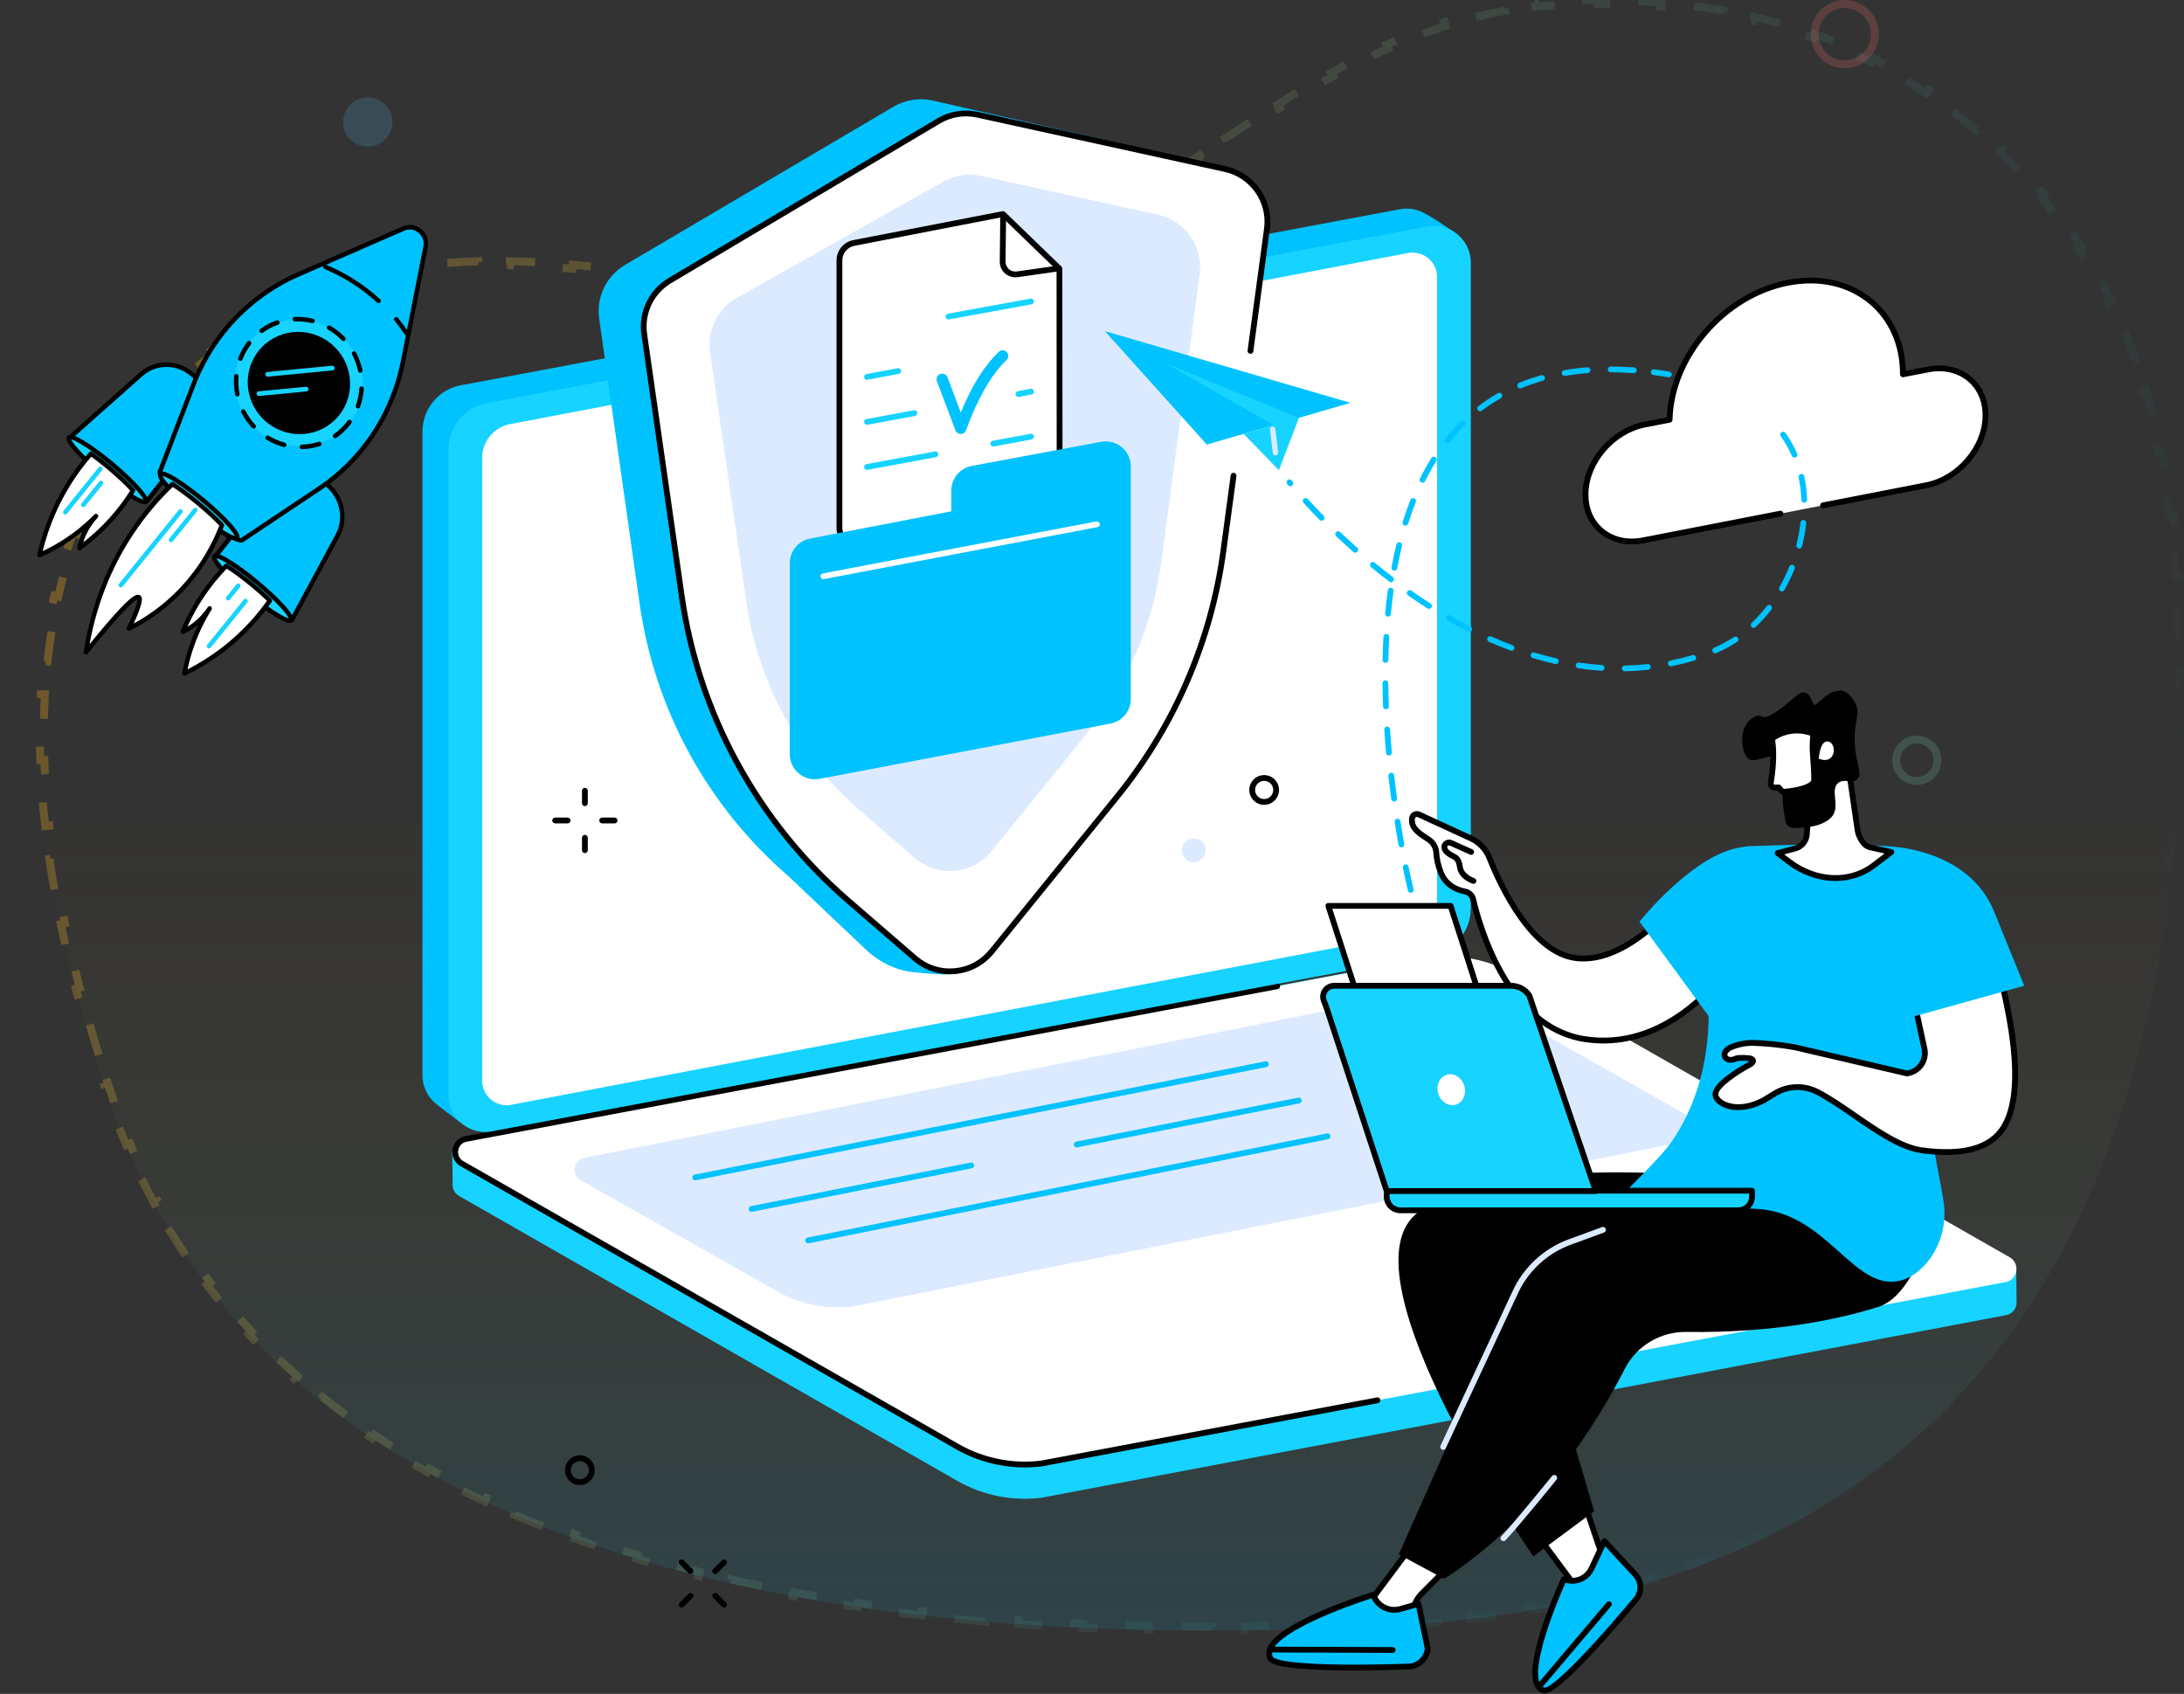 <svg width="548" height="425" viewBox="0 0 548 425" fill="none" xmlns="http://www.w3.org/2000/svg">
<rect x="0" y="0" width="548" height="425" fill="#333333" stroke="none"/>
<path d="M249.675 66.294C177.126 84.994 125.731 45.288 63.535 81.131C0.677 117.354 -0.387 193.934 27.366 275.907C58.065 366.609 158.128 417.813 348.903 407.889C512.163 399.403 550.158 281.307 547.414 156.3C545.221 56.144 486.227 -5.175 389.046 0.344C333.429 3.501 290.24 55.845 249.675 66.294Z" fill="url(#paint0_linear_204_19042)"/>
<path d="M260.714 62.515C258.269 63.541 255.838 64.448 253.416 65.217L253.719 66.17C252.452 66.572 251.187 66.937 249.924 67.263C248.623 67.598 247.329 67.915 246.041 68.213L245.815 67.239C243.212 67.843 240.636 68.374 238.086 68.837L238.264 69.821C235.624 70.3 233.012 70.708 230.424 71.051L230.293 70.059C227.648 70.41 225.031 70.693 222.438 70.915L222.523 71.912C219.853 72.141 217.21 72.306 214.591 72.416L214.55 71.417C211.893 71.529 209.262 71.583 206.655 71.588L206.657 72.588C203.991 72.594 201.35 72.548 198.732 72.462L198.765 71.462C196.111 71.374 193.48 71.243 190.868 71.079L190.806 72.077C188.151 71.91 185.518 71.708 182.906 71.483L182.992 70.486C180.354 70.259 177.735 70.006 175.133 69.739L175.031 70.733C172.391 70.462 169.769 70.176 167.163 69.886L167.274 68.892C165.888 68.738 164.507 68.583 163.129 68.428C161.891 68.288 160.657 68.15 159.426 68.012L159.315 69.006C156.687 68.713 154.073 68.427 151.47 68.159L151.572 67.164C148.941 66.894 146.321 66.642 143.707 66.42L143.622 67.416C140.998 67.194 138.383 67.002 135.773 66.853L135.83 65.854C133.196 65.703 130.566 65.596 127.937 65.543L127.917 66.543C125.297 66.49 122.681 66.493 120.065 66.562L120.038 65.563C117.413 65.633 114.786 65.77 112.154 65.986L112.236 66.983C109.645 67.196 107.051 67.486 104.45 67.865L104.306 66.875C101.724 67.252 99.134 67.715 96.535 68.277L96.747 69.255C94.23 69.799 91.704 70.436 89.167 71.176L88.887 70.216C86.397 70.943 83.895 71.769 81.381 72.702L81.729 73.64C79.332 74.53 76.921 75.52 74.497 76.618L74.084 75.707C71.742 76.768 69.386 77.929 67.015 79.197L67.486 80.079C66.339 80.693 65.189 81.332 64.034 81.997L63.535 81.131L64.034 81.997C62.828 82.692 61.645 83.402 60.485 84.127L59.955 83.279C57.572 84.767 55.284 86.317 53.089 87.926L53.68 88.733C51.436 90.378 49.291 92.085 47.242 93.853L46.589 93.095C44.467 94.925 42.447 96.819 40.527 98.775L41.24 99.475C39.305 101.446 37.472 103.479 35.739 105.572L34.968 104.934C33.194 107.078 31.522 109.283 29.95 111.549L30.772 112.119C29.208 114.375 27.744 116.69 26.378 119.064L25.511 118.565C24.131 120.961 22.85 123.416 21.666 125.925L22.57 126.352C21.405 128.82 20.333 131.343 19.352 133.918L18.418 133.562C17.438 136.133 16.549 138.756 15.748 141.425L16.705 141.713C15.922 144.323 15.223 146.98 14.606 149.681L13.631 149.459C13.021 152.131 12.491 154.846 12.038 157.601L13.025 157.763C12.583 160.45 12.216 163.176 11.921 165.938L10.927 165.832C10.635 168.56 10.414 171.324 10.261 174.119L11.259 174.174C11.111 176.892 11.026 179.641 11.005 182.421L10.005 182.413C9.983 185.152 10.023 187.919 10.121 190.713L11.12 190.677C11.216 193.404 11.369 196.156 11.576 198.931L10.579 199.006C10.783 201.742 11.04 204.5 11.348 207.279L12.342 207.169C12.643 209.886 12.994 212.624 13.392 215.38L12.402 215.524C12.795 218.24 13.234 220.974 13.717 223.724L14.702 223.551C15.176 226.244 15.693 228.954 16.251 231.678L15.271 231.878C15.823 234.569 16.415 237.273 17.047 239.989L18.02 239.763C18.641 242.432 19.299 245.112 19.994 247.804L19.026 248.054C19.713 250.717 20.437 253.389 21.195 256.071L22.157 255.799C22.904 258.44 23.684 261.089 24.496 263.746L23.54 264.039C24.345 266.671 25.182 269.311 26.049 271.957L27 271.645C27.43 272.957 27.868 274.271 28.313 275.586L27.366 275.907L28.313 275.586C28.747 276.867 29.194 278.14 29.655 279.405L28.716 279.747C29.647 282.3 30.634 284.819 31.679 287.307L32.601 286.919C33.645 289.406 34.747 291.86 35.907 294.281L35.005 294.713C36.177 297.158 37.407 299.569 38.696 301.945L39.575 301.468C40.859 303.834 42.201 306.165 43.603 308.46L42.75 308.982C44.16 311.291 45.629 313.564 47.16 315.803L47.985 315.238C49.5 317.455 51.075 319.636 52.71 321.782L51.914 322.388C53.549 324.533 55.244 326.644 56.998 328.718L57.762 328.072C59.491 330.116 61.279 332.125 63.126 334.098L62.396 334.781C64.234 336.746 66.131 338.675 68.087 340.569L68.783 339.85C70.702 341.709 72.679 343.533 74.713 345.323L74.053 346.073C76.07 347.848 78.142 349.588 80.272 351.293L80.897 350.513C82.981 352.182 85.12 353.818 87.314 355.421L86.724 356.228C88.893 357.812 91.115 359.364 93.391 360.882L93.945 360.05C96.167 361.532 98.441 362.983 100.767 364.402L100.246 365.256C102.529 366.648 104.862 368.01 107.244 369.341L107.732 368.468C110.057 369.767 112.431 371.036 114.853 372.275L114.397 373.165C116.782 374.385 119.214 375.576 121.692 376.738L122.117 375.832C124.537 376.967 127.003 378.074 129.515 379.152L129.12 380.071C131.579 381.127 134.081 382.155 136.626 383.156L136.992 382.226C139.469 383.2 141.987 384.148 144.547 385.07L144.208 386.011C146.73 386.919 149.291 387.801 151.893 388.658L152.206 387.708C154.752 388.547 157.336 389.36 159.96 390.149L159.672 391.107C162.225 391.875 164.814 392.619 167.441 393.339L167.705 392.375C170.281 393.081 172.892 393.765 175.54 394.425L175.298 395.395C177.91 396.047 180.557 396.677 183.239 397.283L183.46 396.308C186.052 396.895 188.677 397.46 191.335 398.004L191.135 398.984C193.763 399.522 196.424 400.039 199.117 400.536L199.298 399.552C201.932 400.038 204.598 400.503 207.294 400.949L207.131 401.935C209.767 402.37 212.433 402.786 215.128 403.183L215.273 402.193C217.935 402.585 220.626 402.958 223.346 403.311L223.217 404.303C225.863 404.647 228.536 404.972 231.237 405.28L231.35 404.286C234.016 404.59 236.709 404.876 239.429 405.143L239.331 406.139C241.998 406.401 244.692 406.647 247.413 406.875L247.496 405.879C250.163 406.103 252.856 406.31 255.574 406.501L255.504 407.498C258.187 407.686 260.895 407.858 263.628 408.014L263.685 407.015C266.353 407.167 269.044 407.303 271.759 407.424L271.715 408.423C274.408 408.542 277.125 408.646 279.865 408.734L279.897 407.735C282.565 407.821 285.255 407.892 287.968 407.949L287.947 408.949C290.645 409.005 293.366 409.046 296.108 409.073L296.118 408.073C298.787 408.099 301.477 408.111 304.189 408.109L304.189 409.109C306.888 409.107 309.608 409.091 312.348 409.061L312.337 408.061C315.009 408.032 317.701 407.989 320.413 407.933L320.433 408.933C323.129 408.877 325.844 408.809 328.58 408.726L328.549 407.727C331.226 407.646 333.921 407.553 336.635 407.447L336.674 408.447C339.363 408.342 342.072 408.224 344.798 408.094L344.751 407.095C346.113 407.03 347.479 406.962 348.851 406.89C350.197 406.82 351.534 406.743 352.862 406.658L352.926 407.656C355.591 407.486 358.223 407.286 360.82 407.057L360.732 406.061C363.394 405.826 366.019 405.56 368.61 405.265L368.723 406.258C371.368 405.956 373.975 405.623 376.547 405.258L376.407 404.268C379.061 403.892 381.676 403.483 384.253 403.041L384.422 404.027C387.038 403.579 389.615 403.097 392.154 402.583L391.956 401.602C394.584 401.07 397.171 400.502 399.717 399.9L399.947 400.873C402.545 400.259 405.102 399.608 407.616 398.922L407.353 397.958C409.915 397.259 412.433 396.524 414.908 395.753L415.206 396.708C417.768 395.91 420.285 395.073 422.757 394.199L422.424 393.256C424.924 392.372 427.378 391.45 429.785 390.49L430.156 391.419C432.636 390.431 435.068 389.403 437.452 388.336L437.044 387.423C439.474 386.336 441.855 385.208 444.186 384.041L444.634 384.935C447.016 383.743 449.348 382.51 451.63 381.237L451.143 380.364C453.453 379.076 455.711 377.747 457.918 376.378L458.445 377.228C460.715 375.821 462.933 374.372 465.099 372.882L464.532 372.058C466.711 370.559 468.838 369.019 470.913 367.438L471.519 368.234C473.631 366.625 475.69 364.975 477.697 363.285L477.052 362.52C479.07 360.821 481.034 359.081 482.947 357.301L483.628 358.034C485.572 356.225 487.463 354.376 489.302 352.489L488.585 351.791C490.423 349.905 492.207 347.979 493.941 346.016L494.691 346.678C496.442 344.695 498.142 342.673 499.79 340.614L499.01 339.989C500.653 337.938 502.246 335.849 503.789 333.725L504.598 334.313C506.151 332.175 507.654 330.002 509.108 327.795L508.273 327.245C509.717 325.053 511.113 322.828 512.462 320.57L513.32 321.083C514.673 318.818 515.979 316.521 517.239 314.193L516.359 313.717C517.608 311.409 518.812 309.07 519.972 306.702L520.87 307.141C522.028 304.775 523.143 302.38 524.215 299.957L523.301 299.553C524.361 297.157 525.379 294.734 526.357 292.284L527.285 292.655C528.261 290.209 529.197 287.737 530.093 285.241L529.152 284.903C530.038 282.433 530.886 279.939 531.697 277.422L532.648 277.729C533.455 275.224 534.224 272.697 534.957 270.149L533.996 269.872C534.721 267.354 535.41 264.815 536.064 262.256L537.033 262.504C537.686 259.953 538.304 257.383 538.89 254.795L537.914 254.574C538.494 252.012 539.041 249.431 539.557 246.834L540.538 247.029C541.05 244.45 541.531 241.855 541.982 239.245L540.996 239.075C541.443 236.489 541.86 233.888 542.249 231.273L543.238 231.42C543.625 228.813 543.984 226.192 544.315 223.559L543.323 223.434C543.651 220.828 543.952 218.209 544.227 215.579L545.222 215.683C545.495 213.065 545.743 210.436 545.966 207.796L544.97 207.712C545.191 205.092 545.388 202.461 545.561 199.822L546.558 199.887C546.731 197.256 546.88 194.615 547.006 191.967L546.007 191.919C546.132 189.294 546.234 186.661 546.315 184.021L547.315 184.052C547.396 181.416 547.455 178.773 547.494 176.124L546.494 176.11C546.533 173.476 546.551 170.836 546.55 168.191L547.55 168.191C547.548 165.554 547.527 162.913 547.487 160.269L546.488 160.284C546.468 158.964 546.443 157.643 546.414 156.322C546.385 154.992 546.346 153.67 546.297 152.354L547.296 152.317C547.197 149.655 547.056 147.021 546.876 144.416L545.878 144.485C545.695 141.84 545.469 139.224 545.202 136.639L546.197 136.536C545.924 133.887 545.607 131.27 545.247 128.685L544.256 128.823C543.891 126.196 543.48 123.602 543.026 121.043L544.01 120.868C543.544 118.242 543.031 115.651 542.472 113.097L541.495 113.311C540.928 110.719 540.314 108.166 539.653 105.652L540.62 105.397C539.942 102.82 539.215 100.282 538.439 97.786L537.484 98.083C536.698 95.553 535.862 93.066 534.977 90.623L535.917 90.282C535.009 87.779 534.05 85.32 533.04 82.908L532.117 83.295C531.096 80.856 530.021 78.465 528.895 76.122L529.796 75.689C528.644 73.292 527.437 70.946 526.177 68.651L525.301 69.132C524.031 66.819 522.707 64.559 521.329 62.353L522.177 61.823C520.771 59.571 519.308 57.375 517.791 55.235L516.975 55.813C515.452 53.666 513.873 51.575 512.239 49.543L513.019 48.916C511.359 46.852 509.642 44.847 507.87 42.903L507.131 43.577C505.363 41.638 503.539 39.76 501.66 37.944L502.355 37.224C500.457 35.389 498.502 33.617 496.492 31.909L495.844 32.67C493.852 30.977 491.805 29.347 489.703 27.781L490.301 26.979C488.19 25.406 486.025 23.898 483.807 22.455L483.262 23.294C481.076 21.872 478.838 20.514 476.548 19.222L477.04 18.351C474.753 17.061 472.416 15.835 470.029 14.676L469.592 15.575C467.251 14.438 464.862 13.365 462.425 12.356L462.807 11.432C460.387 10.43 457.92 9.492 455.407 8.618L455.078 9.562C452.625 8.709 450.126 7.917 447.584 7.188L447.859 6.227C445.346 5.506 442.791 4.847 440.194 4.249L439.969 5.223C437.441 4.641 434.871 4.118 432.262 3.654L432.437 2.669C429.867 2.212 427.26 1.813 424.614 1.473L424.487 2.464C421.915 2.133 419.307 1.857 416.663 1.638L416.746 0.641C414.147 0.425 411.515 0.263 408.849 0.156L408.809 1.155C406.218 1.051 403.595 0.999 400.94 1L400.94 5.62307e-06C398.333 0.001 395.696 0.052 393.029 0.154L393.067 1.153C391.753 1.204 390.431 1.267 389.102 1.342L389.046 0.344L389.102 1.342C387.814 1.415 386.532 1.515 385.256 1.641L385.159 0.645C382.561 0.901 379.992 1.261 377.448 1.716L377.624 2.7C375.087 3.154 372.575 3.704 370.088 4.34L369.84 3.372C367.323 4.015 364.832 4.746 362.366 5.554L362.677 6.504C360.232 7.306 357.809 8.184 355.408 9.13L355.042 8.2C352.63 9.151 350.241 10.168 347.874 11.244L348.288 12.154C345.941 13.22 343.616 14.344 341.31 15.515L340.857 14.623C338.544 15.798 336.252 17.02 333.981 18.279L334.465 19.154C332.204 20.408 329.962 21.699 327.738 23.019L327.227 22.159C324.992 23.486 322.775 24.841 320.576 26.214L321.106 27.062C318.904 28.438 316.719 29.832 314.551 31.235L314.007 30.396C311.817 31.813 309.645 33.239 307.488 34.664L308.04 35.498C306.113 36.771 304.2 38.044 302.297 39.308L301.556 39.801L301.002 38.968C298.821 40.418 296.655 41.857 294.504 43.272L295.053 44.108C292.86 45.551 290.68 46.972 288.513 48.358L287.975 47.516C285.759 48.933 283.559 50.313 281.372 51.644L281.891 52.498C279.629 53.875 277.379 55.201 275.141 56.461L274.65 55.59C272.346 56.886 270.057 58.112 267.779 59.253L268.227 60.147C265.842 61.341 263.467 62.443 261.101 63.437L260.714 62.515Z" stroke="url(#paint1_linear_204_19042)" stroke-opacity="0.3" stroke-width="2" stroke-dasharray="8 8"/>
<circle opacity="0.2" cx="480.961" cy="190.759" r="5.184" stroke="#79CFAB" stroke-width="2"/>
<circle opacity="0.2" cx="92.277" cy="30.601" r="6.184" fill="#52AFE3"/>
<circle opacity="0.2" cx="462.874" cy="8.563" r="7.563" stroke="#FF6F6F" stroke-width="2"/>
<g clip-path="url(#clip0_204_19042)">
<path d="M261.426 375.767L503.054 330.029C504.953 329.787 506.023 328.3 505.999 326.711C505.985 325.616 505.893 317.9 505.893 317.9L378.522 244.725C372.099 241.058 363.787 239.639 356.453 240.578L117.058 285.715C115.615 285.9 114.379 286.834 113.813 288.171L113.43 289.072C113.43 289.072 113.633 295.51 113.551 297.012C113.488 298.189 114.016 299.4 115.246 300.102L240.224 371.562C246.647 375.234 254.088 376.707 261.426 375.767Z" fill="#17D3FF"/>
<path d="M261.426 367.178L503.015 321.717C506.222 321.305 507.065 317.052 504.26 315.448L379.951 244.449C373.528 240.782 366.083 239.304 358.749 240.244L117.16 285.706C113.953 286.117 113.11 290.371 115.915 291.974L240.224 362.974C246.647 366.645 254.087 368.118 261.426 367.178Z" fill="white"/>
<path d="M257.159 368.176C258.617 368.176 260.07 368.084 261.519 367.9L345.767 352.045C346.159 351.973 346.421 351.59 346.348 351.198C346.276 350.8 345.898 350.539 345.501 350.616L261.296 366.461C254.204 367.367 246.831 365.909 240.587 362.339L116.274 291.344C115.058 290.647 114.816 289.436 114.99 288.535C115.169 287.634 115.857 286.607 117.247 286.427L320.612 248.159C321.004 248.087 321.266 247.704 321.193 247.312C321.12 246.919 320.742 246.653 320.345 246.73L117.025 284.989C115.29 285.212 113.92 286.49 113.571 288.249C113.222 290.007 114.002 291.712 115.557 292.604L239.861 363.603C245.112 366.607 251.128 368.176 257.159 368.176Z" fill="black"/>
<path d="M214.124 327.772L423.616 286.258C426.512 285.885 427.273 282.043 424.739 280.595L375.48 252.746C369.677 249.433 362.958 248.101 356.326 248.949L146.835 290.462C143.938 290.835 143.177 294.677 145.711 296.125L194.97 323.974C200.778 327.287 207.497 328.619 214.124 327.772Z" fill="#DCEAFF"/>
<path d="M174.432 296.14C174.48 296.14 174.529 296.135 174.572 296.125L317.763 267.724C318.156 267.647 318.412 267.264 318.335 266.872C318.257 266.479 317.875 266.223 317.482 266.3L174.296 294.706C173.904 294.783 173.647 295.166 173.724 295.558C173.787 295.902 174.093 296.14 174.432 296.14Z" fill="#00C2FF"/>
<path d="M188.596 304.05C188.644 304.05 188.692 304.045 188.736 304.035L243.837 293.117C244.23 293.039 244.487 292.657 244.409 292.264C244.332 291.872 243.949 291.615 243.556 291.693L188.455 302.611C188.063 302.689 187.806 303.072 187.883 303.464C187.956 303.808 188.256 304.05 188.596 304.05Z" fill="#00C2FF"/>
<path d="M270.165 287.885C270.213 287.885 270.262 287.881 270.305 287.871L326.032 276.826C326.424 276.749 326.681 276.366 326.603 275.974C326.526 275.581 326.143 275.325 325.751 275.402L270.025 286.447C269.632 286.524 269.375 286.907 269.453 287.299C269.521 287.643 269.826 287.885 270.165 287.885Z" fill="#00C2FF"/>
<path d="M202.764 311.956C202.813 311.956 202.861 311.951 202.91 311.941L333.23 285.817C333.622 285.739 333.879 285.357 333.802 284.96C333.724 284.567 333.341 284.315 332.944 284.388L202.624 310.512C202.232 310.59 201.975 310.972 202.052 311.369C202.125 311.718 202.425 311.956 202.764 311.956Z" fill="#00C2FF"/>
<path d="M115.687 281.753L351.758 234.819C357.687 234.063 362.125 229.025 362.125 223.057L365.365 58.61C365.365 58.61 359.983 54.735 356.937 53.253C355.386 52.497 353.599 52.168 351.739 52.405L116.37 96.53C110.441 97.285 106.003 102.323 106.003 108.291V269.807C106.003 272.699 107.326 275.247 109.37 276.923C111.25 278.469 115.687 281.753 115.687 281.753Z" fill="#00C2FF"/>
<path d="M122.919 283.943L358.666 239.692C364.605 238.936 369.052 233.884 369.052 227.896V65.906C369.052 60.34 364.164 56.038 358.642 56.741L122.895 100.991C116.956 101.747 112.509 106.799 112.509 112.787V274.777C112.509 280.343 117.397 284.645 122.919 283.943Z" fill="#17D3FF"/>
<path d="M127.928 277.267L353.032 234.373C357.348 233.821 360.584 230.149 360.584 225.794V69.538C360.584 65.823 357.319 62.946 353.633 63.416L128.528 106.31C124.212 106.862 120.976 110.534 120.976 114.889V271.144C120.976 274.86 124.241 277.737 127.928 277.267Z" fill="white"/>
<path d="M229.906 244.003C234.425 244.337 242.67 245.698 244.985 241.474L270.911 195C271.279 194.327 271.71 193.687 272.19 193.087C284.576 177.469 292.53 158.796 295.204 139.027L306.651 54.377C307.585 47.469 303.095 40.992 296.299 39.437L234.057 25.23C230.705 24.464 227.183 25.012 224.219 26.756L156.838 66.463C152.139 69.233 149.576 74.557 150.342 79.958L160.505 151.588C164.298 178.056 177.522 202.266 197.746 219.758L217.922 238.873C218.905 239.73 223.323 243.519 229.906 244.003Z" fill="#00C2FF"/>
<path d="M248.837 238.728L280.357 199.825C294.71 182.11 303.919 160.786 306.975 138.194L317.904 57.38C318.843 50.428 314.295 43.923 307.44 42.416L245.271 28.78C241.934 28.049 238.446 28.611 235.506 30.355L168.11 70.376C163.431 73.157 160.883 78.481 161.653 83.867L171.055 149.509C175.308 179.194 190.136 206.34 212.816 225.959L229.557 240.438C235.312 245.413 244.046 244.642 248.837 238.728Z" fill="white"/>
<path d="M229.533 215.263C235.288 220.243 244.022 219.468 248.808 213.553L273.023 183.665C282.92 171.453 289.266 156.756 291.373 141.178L301.008 68.797C301.933 61.856 297.384 55.365 290.544 53.863L246.211 44.136C242.98 43.429 239.599 43.933 236.717 45.555L184.881 74.741C180.027 77.473 177.358 82.908 178.162 88.416L187.249 150.885C190.18 171.346 200.401 190.064 216.038 203.584L229.533 215.263Z" fill="#DCEAFF"/>
<path d="M238.339 244.449C238.766 244.449 239.192 244.429 239.623 244.39C243.484 244.046 246.957 242.201 249.399 239.188L280.919 200.285C295.359 182.464 304.621 161.024 307.692 138.29L310.24 119.447C310.293 119.05 310.017 118.682 309.615 118.628C309.213 118.575 308.85 118.851 308.797 119.253L306.249 138.097C303.211 160.564 294.061 181.752 279.785 199.369L248.265 238.272C246.075 240.975 242.956 242.637 239.488 242.942C236.019 243.247 232.662 242.162 230.027 239.885L213.286 225.406C190.742 205.904 175.996 178.913 171.767 149.408L162.365 83.766C161.633 78.65 164.031 73.641 168.473 71.001L235.879 30.98C238.669 29.323 241.948 28.795 245.116 29.488L307.285 43.129C313.718 44.538 318.063 50.758 317.182 57.283L313.035 87.946C312.982 88.343 313.258 88.711 313.66 88.765C314.057 88.823 314.425 88.542 314.479 88.14L318.625 57.477C319.609 50.206 314.765 43.279 307.6 41.709L245.426 28.068C241.9 27.293 238.243 27.884 235.138 29.73L167.742 69.752C162.791 72.692 160.122 78.272 160.936 83.969L170.338 149.611C174.616 179.465 189.531 206.776 212.341 226.506L229.082 240.985C231.689 243.242 234.939 244.449 238.339 244.449Z" fill="black"/>
<path d="M251.656 53.713L214.225 60.969C212.133 61.376 210.621 63.207 210.621 65.339V132.618C210.621 134.498 212.327 135.912 214.172 135.573L262.947 126.548C264.643 126.234 265.873 124.756 265.868 123.032L265.825 67.412L251.656 53.713Z" fill="white"/>
<path d="M213.625 136.348C213.852 136.348 214.08 136.329 214.308 136.285L263.083 127.261C265.122 126.883 266.604 125.105 266.6 123.027L266.556 67.407C266.556 67.209 266.474 67.024 266.333 66.884L252.164 53.18C251.995 53.015 251.753 52.943 251.52 52.991L214.09 60.248C211.663 60.717 209.9 62.858 209.9 65.329V132.608C209.9 133.718 210.389 134.764 211.246 135.476C211.92 136.048 212.758 136.348 213.625 136.348ZM265.103 67.722L265.146 123.032C265.146 124.407 264.168 125.584 262.816 125.832L214.041 134.856C213.373 134.977 212.69 134.803 212.171 134.367C211.648 133.931 211.353 133.296 211.353 132.613V65.339C211.353 63.561 212.622 62.02 214.366 61.681L251.423 54.493L265.103 67.722Z" fill="black"/>
<path d="M254.756 69.587C254.94 69.587 255.124 69.573 255.308 69.548L265.772 68.056C266.169 67.998 266.445 67.63 266.387 67.233C266.329 66.836 265.961 66.564 265.563 66.618L255.1 68.11C254.393 68.211 253.681 67.998 253.143 67.528C252.605 67.058 252.305 66.375 252.31 65.663L252.441 53.97C252.446 53.568 252.121 53.238 251.724 53.233C251.719 53.233 251.719 53.233 251.714 53.233C251.317 53.233 250.992 53.553 250.987 53.95L250.857 65.644C250.842 66.782 251.327 67.867 252.184 68.618C252.906 69.248 253.816 69.587 254.756 69.587Z" fill="black"/>
<path d="M237.976 80.147C238.02 80.147 238.063 80.142 238.107 80.137L258.835 76.354C259.227 76.281 259.489 75.904 259.421 75.507C259.348 75.109 258.966 74.848 258.573 74.92L237.845 78.704C237.453 78.776 237.191 79.154 237.259 79.551C237.322 79.9 237.632 80.147 237.976 80.147Z" fill="#17D3FF"/>
<path d="M217.539 95.285C217.583 95.285 217.627 95.28 217.67 95.27L225.513 93.817C225.91 93.745 226.167 93.367 226.094 92.969C226.021 92.572 225.644 92.311 225.246 92.388L217.404 93.841C217.007 93.914 216.75 94.292 216.823 94.689C216.89 95.043 217.196 95.285 217.539 95.285Z" fill="#17D3FF"/>
<path d="M217.539 106.591C217.582 106.591 217.626 106.586 217.67 106.576L229.581 104.372C229.978 104.3 230.235 103.922 230.163 103.525C230.09 103.127 229.712 102.866 229.315 102.943L217.403 105.147C217.006 105.22 216.749 105.598 216.822 105.995C216.89 106.349 217.195 106.591 217.539 106.591Z" fill="#17D3FF"/>
<path d="M255.526 99.601C255.575 99.601 255.618 99.596 255.667 99.586L258.844 98.961C259.237 98.884 259.493 98.501 259.416 98.109C259.338 97.716 258.951 97.46 258.563 97.537L255.386 98.162C254.993 98.24 254.736 98.622 254.814 99.015C254.882 99.364 255.187 99.601 255.526 99.601Z" fill="#17D3FF"/>
<path d="M217.539 117.897C217.582 117.897 217.626 117.892 217.67 117.883L234.837 114.705C235.234 114.632 235.491 114.254 235.418 113.857C235.346 113.46 234.963 113.198 234.571 113.276L217.403 116.454C217.006 116.526 216.749 116.904 216.822 117.301C216.89 117.655 217.195 117.897 217.539 117.897Z" fill="#17D3FF"/>
<path d="M249.22 112.036C249.263 112.036 249.307 112.031 249.35 112.021L258.835 110.268C259.232 110.195 259.489 109.817 259.416 109.42C259.344 109.023 258.966 108.761 258.569 108.839L249.084 110.592C248.687 110.665 248.43 111.043 248.503 111.44C248.571 111.793 248.876 112.036 249.22 112.036Z" fill="#17D3FF"/>
<path d="M241.052 108.888C240.46 108.888 239.932 108.524 239.725 107.972L235.089 95.65C234.814 94.92 235.189 94.109 235.921 93.838C236.655 93.565 237.472 93.937 237.745 94.664L241.072 103.507C243.864 96.729 246.996 91.731 250.596 88.286C251.16 87.745 252.059 87.762 252.601 88.322C253.146 88.883 253.129 89.773 252.564 90.314C248.746 93.971 245.322 99.907 242.389 107.961C242.187 108.516 241.657 108.888 241.061 108.891C241.058 108.888 241.055 108.888 241.052 108.888Z" fill="#00C2FF"/>
<path d="M238.698 128.283V123.09C238.698 120.057 240.858 117.461 243.838 116.904L276.293 110.849C280.163 110.127 283.738 113.096 283.738 117.035V175.367C283.738 178.39 281.588 180.986 278.623 181.548L205.632 195.417C201.757 196.153 198.168 193.179 198.168 189.236V141.308C198.168 138.295 200.304 135.704 203.264 135.132L238.698 128.283Z" fill="#00C2FF"/>
<path d="M206.581 145.31C206.625 145.31 206.674 145.305 206.717 145.295L274.597 132.4C274.626 132.395 274.655 132.391 274.684 132.386L275.367 132.255L275.363 132.236C275.828 132.1 276.041 131.901 275.944 131.407C275.939 131.378 275.813 130.744 275.096 130.831C275.096 130.831 275.067 130.836 275.023 130.845H275.019L206.591 143.847C206.591 143.847 206.591 143.847 206.586 143.847C206.586 143.847 206.586 143.847 206.581 143.847H206.577H206.572C206.572 143.847 206.572 143.847 206.567 143.847H206.562C206.557 143.847 206.552 143.847 206.548 143.852C206.543 143.852 206.538 143.852 206.533 143.856C206.523 143.856 206.514 143.861 206.504 143.861C206.47 143.866 206.456 143.871 206.456 143.871C206.063 143.944 205.802 144.326 205.879 144.719C205.937 145.067 206.242 145.31 206.581 145.31Z" fill="white"/>
<path d="M404.414 396.141C403.377 395.09 397.376 376.426 397.376 376.426L385.522 384.884L398.519 402.352L404.414 396.141Z" fill="white"/>
<path d="M398.519 403.083C398.718 403.083 398.907 403.001 399.047 402.855L404.942 396.64C405.209 396.359 405.209 395.918 404.942 395.642C404.167 394.654 400.316 383.203 398.069 376.203C397.996 375.98 397.826 375.811 397.603 375.738C397.381 375.665 397.143 375.699 396.954 375.835L385.101 384.293C384.941 384.404 384.834 384.578 384.805 384.772C384.776 384.966 384.825 385.16 384.941 385.32L397.938 402.787C398.064 402.962 398.262 403.068 398.475 403.078C398.49 403.083 398.504 403.083 398.519 403.083ZM403.518 396.035L398.587 401.228L386.549 385.048L396.988 377.598C398.519 382.326 402.089 393.201 403.518 396.035Z" fill="black"/>
<path d="M402.569 386.666L410.353 395.095C411.952 396.829 412.019 399.479 410.503 401.286C404.521 408.416 390.202 425.007 387.31 424.121C380.499 422.023 392.425 396.204 392.425 396.204C395.06 397.323 398.112 396.161 399.333 393.564L402.569 386.666Z" fill="#00C2FF"/>
<path d="M387.567 424.891C388.996 424.891 393.365 422.822 411.055 401.746C412.804 399.668 412.727 396.592 410.886 394.596L403.102 386.167C402.937 385.988 402.699 385.906 402.457 385.944C402.22 385.983 402.012 386.133 401.91 386.351L398.669 393.249C397.613 395.497 394.993 396.5 392.706 395.526C392.343 395.371 391.926 395.536 391.762 395.889C391.369 396.732 382.238 416.651 385.023 422.89C385.459 423.869 386.157 424.513 387.097 424.804C387.208 424.847 387.358 424.891 387.567 424.891ZM402.767 387.95L409.82 395.584C411.167 397.042 411.22 399.29 409.946 400.811C394.503 419.209 388.579 423.685 387.523 423.418C387 423.258 386.617 422.89 386.351 422.304C384.331 417.78 390.085 403.136 392.808 397.11C395.642 397.943 398.698 396.616 399.987 393.874L402.767 387.95Z" fill="black"/>
<path d="M386.385 423.661C386.593 423.661 386.796 423.573 386.942 423.404L404.25 402.967C404.511 402.661 404.472 402.201 404.167 401.945C403.862 401.683 403.402 401.722 403.145 402.027L385.837 422.464C385.576 422.769 385.614 423.229 385.92 423.486C386.05 423.602 386.22 423.661 386.385 423.661Z" fill="black"/>
<path d="M363.961 392.581L356.738 399.837C355.45 401.131 354.641 402.826 354.447 404.643L353.716 411.429L340.39 406.386L355.59 386.036L363.961 392.581Z" fill="white"/>
<path d="M353.711 412.156C353.842 412.156 353.977 412.117 354.094 412.049C354.287 411.933 354.413 411.729 354.438 411.507L355.169 404.72C355.348 403.073 356.089 401.523 357.257 400.351L364.479 393.094C364.625 392.949 364.702 392.746 364.688 392.537C364.673 392.329 364.571 392.14 364.412 392.009L356.036 385.465C355.881 385.344 355.687 385.29 355.494 385.32C355.3 385.344 355.125 385.45 355.009 385.605L339.809 405.95C339.673 406.135 339.629 406.372 339.692 406.59C339.755 406.808 339.92 406.987 340.133 407.065L353.459 412.107C353.541 412.136 353.629 412.156 353.711 412.156ZM362.866 392.649L356.22 399.324C354.82 400.729 353.934 402.594 353.721 404.565L353.091 410.417L341.548 406.047L355.726 387.068L362.866 392.649Z" fill="black"/>
<path d="M355.91 402.4L358.24 413.614C358.003 416.123 355.939 418.066 353.42 418.148C343.475 418.473 320.045 418.923 318.688 415.992C315.491 409.075 344.556 400.133 344.556 400.133C345.525 402.952 348.533 404.522 351.396 403.698L355.91 402.4Z" fill="#00C2FF"/>
<path d="M339.925 419.112C344.871 419.112 349.739 418.996 353.449 418.874C356.327 418.778 358.696 416.544 358.967 413.682C358.972 413.609 358.972 413.536 358.957 413.464L356.627 402.25C356.584 402.051 356.462 401.881 356.293 401.775C356.119 401.673 355.91 401.644 355.716 401.697L351.202 402.996C348.707 403.712 346.091 402.351 345.248 399.895C345.122 399.522 344.725 399.324 344.347 399.435C343.398 399.726 321.047 406.667 318.078 413.323C317.618 414.36 317.603 415.358 318.034 416.297C318.562 417.445 320.737 418.666 332.818 419.02C335.124 419.088 337.532 419.112 339.925 419.112ZM357.509 413.648C357.262 415.735 355.513 417.353 353.401 417.421C327.548 418.269 319.832 416.729 319.352 415.687C319.1 415.14 319.115 414.558 319.405 413.914C321.575 409.051 337.42 403.151 344.144 401.024C345.452 403.795 348.596 405.263 351.604 404.395L355.368 403.315L357.509 413.648Z" fill="black"/>
<path d="M349.458 414.713C349.86 414.713 350.185 414.389 350.185 413.987C350.185 413.585 349.86 413.26 349.458 413.26L318.737 413.154C318.335 413.154 318.01 413.478 318.01 413.88C318.01 414.282 318.335 414.607 318.737 414.607L349.458 414.713C349.453 414.713 349.453 414.713 349.458 414.713Z" fill="black"/>
<path d="M436.821 295.806C436.821 295.806 373.911 288.481 355.208 304.675C336.5 320.869 384.737 390.503 384.737 390.503L399.991 379.187L385.522 329.971L443.675 313.458L436.821 295.806Z" fill="black"/>
<path d="M471.442 327.854C462.306 330.756 445.952 334.505 423.102 334.19C416.611 334.103 410.614 337.688 407.664 343.476C400.897 356.749 386.244 380.65 362.382 396.146L350.984 390.004L380.073 324.521C382.727 318.544 387.697 313.894 393.839 311.641L451.494 290.501C451.494 290.501 469.373 285.507 478.136 301.464C479.701 304.312 482.607 299.221 483.3 301.517C485.673 309.398 479.289 325.364 471.442 327.854Z" fill="black"/>
<path d="M362.106 363.768C362.377 363.768 362.643 363.613 362.764 363.347L380.731 324.822C383.298 319.043 388.167 314.489 394.086 312.319L402.471 309.243C402.849 309.103 403.043 308.686 402.902 308.313C402.762 307.935 402.35 307.741 401.972 307.882L393.587 310.958C387.295 313.264 382.126 318.098 379.409 324.221L361.447 362.731C361.277 363.095 361.432 363.526 361.8 363.695C361.902 363.744 362.004 363.768 362.106 363.768Z" fill="#DCEAFF"/>
<path d="M377.234 386.676C377.423 386.676 377.617 386.603 377.757 386.453C380.804 383.28 389.562 372.478 390.55 371.252C390.802 370.942 390.754 370.482 390.444 370.23C390.129 369.978 389.674 370.027 389.422 370.337C388.438 371.553 379.719 382.316 376.711 385.441C376.435 385.731 376.44 386.192 376.73 386.468C376.871 386.608 377.05 386.676 377.234 386.676Z" fill="#DCEAFF"/>
<path d="M356.031 204.344L369.067 210.341C371.189 211.315 372.86 213.069 373.722 215.239C376.599 222.486 384.403 239.183 395.641 240.414C410.024 241.993 424.246 222.103 424.246 222.103L433.793 242.526C433.793 242.526 419.775 264.198 397.55 260.705C378.464 257.707 371.3 232.658 369.653 225.644C369.416 224.627 368.592 223.861 367.565 223.668C365.705 223.314 362.808 222.219 361.515 218.877C360.72 216.823 360.454 215.171 360.396 213.989C360.333 212.686 359.684 211.48 358.613 210.734C356.714 209.402 353.939 208.079 354.312 205.289C354.423 204.475 355.29 204.005 356.031 204.344Z" fill="white"/>
<path d="M402.326 261.81C421.94 261.81 434.268 243.126 434.399 242.923C434.534 242.714 434.554 242.448 434.447 242.22L424.9 221.798C424.788 221.565 424.565 221.405 424.309 221.381C424.052 221.352 423.8 221.473 423.65 221.681C423.509 221.875 409.5 241.218 395.714 239.692C384.858 238.5 377.185 222.006 374.39 214.967C373.46 212.623 371.673 210.743 369.362 209.683L356.327 203.686C355.76 203.424 355.121 203.448 354.573 203.749C354.026 204.049 353.667 204.572 353.585 205.187C353.202 208.036 355.508 209.552 357.359 210.768C357.644 210.957 357.925 211.141 358.187 211.325C359.068 211.945 359.606 212.928 359.659 214.023C359.737 215.621 360.129 217.341 360.827 219.133C362.275 222.883 365.579 224.026 367.415 224.375C368.166 224.515 368.757 225.077 368.926 225.804C370.704 233.39 378.004 258.37 397.414 261.417C399.11 261.684 400.742 261.81 402.326 261.81ZM432.955 242.458C431.085 245.132 417.667 263.127 397.656 259.988C379.142 257.077 372.08 232.837 370.355 225.479C370.055 224.195 369.009 223.202 367.696 222.955C365.811 222.597 363.326 221.555 362.193 218.62C361.554 216.968 361.195 215.403 361.122 213.96C361.045 212.415 360.284 211.02 359.03 210.143C358.754 209.949 358.463 209.76 358.163 209.561C356.114 208.215 354.786 207.198 355.029 205.386C355.058 205.178 355.198 205.071 355.276 205.027C355.416 204.95 355.576 204.945 355.721 205.008L368.757 211.005C370.723 211.911 372.244 213.509 373.039 215.51C375.931 222.791 383.914 239.861 395.554 241.14C408.478 242.55 420.952 227.591 424.095 223.512L432.955 242.458Z" fill="black"/>
<path d="M369.726 221.759C370.036 221.759 370.322 221.56 370.418 221.246C370.535 220.863 370.322 220.456 369.939 220.335C369.915 220.325 367.318 219.492 367.032 217.433C366.877 216.309 366.524 214.939 365.158 214.289C363.874 213.679 363.138 213.045 363.133 212.56C363.133 212.347 363.254 212.236 363.332 212.187C363.395 212.143 363.569 212.061 363.782 212.153L368.839 214.42C369.207 214.58 369.634 214.42 369.798 214.052C369.963 213.684 369.798 213.258 369.43 213.093L364.373 210.826C363.768 210.555 363.08 210.608 362.532 210.971C361.99 211.325 361.67 211.926 361.68 212.575C361.694 213.698 362.624 214.687 364.533 215.597C364.964 215.806 365.395 216.193 365.594 217.627C366.006 220.606 369.372 221.677 369.513 221.72C369.585 221.749 369.658 221.759 369.726 221.759Z" fill="black"/>
<path d="M473.558 212.342C473.558 212.342 465.193 211.344 438.996 212.294C432.592 212.526 424.977 220.562 424.221 226.928C426.256 233.031 435.648 263.166 419.251 286.713C416.926 290.056 408.313 298.523 408.313 298.523C408.313 298.523 412.77 302.093 440.255 303.285C458.275 303.822 464.882 323.892 476.523 321.373C478.407 320.966 480.669 319.91 483.019 317.323C486.879 313.075 488.512 307.262 487.693 301.585C486.691 294.614 484.239 286.098 484.971 280.062C487.911 255.808 490.963 242.09 486.666 229.413C485.387 225.406 473.558 212.342 473.558 212.342Z" fill="#00C2FF"/>
<path d="M411.37 231.253C411.37 231.253 425.132 213.916 437.267 212.536L431.284 258.438L411.37 231.253Z" fill="#00C2FF"/>
<path d="M434.171 262.837C436.017 262.013 438.022 261.611 440.047 261.669C442.561 261.742 446.325 262.008 450.646 262.827L478.466 269.318C481.483 268.955 483.532 266.068 482.888 263.098L479.27 246.449C479.182 246.047 479.294 245.626 479.57 245.321L495.313 227.94C496.011 227.17 497.285 227.509 497.503 228.526C499.126 236.03 510.834 269.071 502.889 282.615C499.13 289.024 490.532 289.755 482.166 288.598C474.019 287.469 464.384 278.304 456.047 273.978C452.666 272.225 448.621 272.346 445.371 274.327L442.469 276.095C435.712 279.588 430.776 276.943 430.451 274.748C430.02 271.842 439.258 266.983 439.258 266.983C440.246 266.315 439.989 265.632 438.807 265.506C437.509 265.365 435.973 265.399 435.61 265.579C433.062 266.857 431.323 264.271 434.171 262.837Z" fill="white"/>
<path d="M488.362 289.789C495.778 289.789 500.864 287.512 503.519 282.988C510.272 271.479 503.432 247.195 499.76 234.15C499.048 231.626 498.486 229.631 498.215 228.376C498.055 227.64 497.503 227.063 496.776 226.865C496.045 226.671 495.279 226.899 494.771 227.456L479.027 244.836C478.596 245.311 478.417 245.975 478.553 246.604L482.171 263.253C482.438 264.469 482.176 265.748 481.454 266.765C480.757 267.749 479.686 268.403 478.494 268.582L450.806 262.12C446.354 261.277 442.508 261.015 440.066 260.943C437.949 260.875 435.813 261.306 433.871 262.173L433.842 262.188C432.011 263.113 431.686 264.508 432.175 265.477C432.689 266.499 434.181 267.109 435.934 266.232C436.152 266.155 437.407 266.087 438.725 266.232C438.836 266.242 438.923 266.262 438.991 266.281C438.957 266.305 438.923 266.334 438.875 266.368C437.174 267.264 429.245 271.638 429.724 274.865C429.884 275.93 430.751 276.938 432.108 277.631C434.932 279.074 438.928 278.75 442.798 276.749L442.842 276.725L445.744 274.957C448.747 273.126 452.564 273 455.708 274.632C458.672 276.168 461.748 278.294 465.013 280.542C470.749 284.495 476.678 288.583 482.065 289.329C484.322 289.629 486.419 289.789 488.362 289.789ZM496.248 228.25C496.311 228.25 496.364 228.26 496.398 228.269C496.495 228.294 496.728 228.386 496.791 228.681C497.071 229.979 497.638 231.99 498.355 234.542C501.712 246.464 508.697 271.275 502.259 282.252C499.237 287.406 492.508 289.3 482.263 287.881C477.22 287.183 471.432 283.196 465.837 279.336C462.683 277.161 459.418 274.913 456.376 273.334C452.787 271.469 448.422 271.614 444.988 273.707L442.106 275.465C437.005 278.091 433.672 276.793 432.766 276.332C431.686 275.78 431.226 275.097 431.158 274.647C430.916 273.014 436.041 269.497 439.587 267.632L439.655 267.594C440.633 266.935 440.638 266.252 440.551 265.903C440.464 265.545 440.124 264.925 438.875 264.789C438.172 264.711 435.997 264.576 435.276 264.934C434.307 265.419 433.633 265.162 433.464 264.828C433.304 264.513 433.551 263.961 434.471 263.496C436.21 262.725 438.134 262.347 440.013 262.401C442.406 262.473 446.17 262.725 450.496 263.544L478.412 270.059L478.538 270.045C480.18 269.846 481.672 268.96 482.626 267.613C483.586 266.266 483.934 264.566 483.581 262.953L479.962 246.304C479.923 246.13 479.972 245.95 480.093 245.819L495.836 228.439C495.982 228.284 496.132 228.25 496.248 228.25Z" fill="black"/>
<path d="M507.917 247.331C507.917 247.331 503.354 236.151 500.366 228.739C493.734 212.293 472.861 212.293 472.861 212.293L477.613 255.735L507.917 247.331Z" fill="#00C2FF"/>
<path d="M454.226 197.151L453.335 209.547C453.136 211.16 451.978 212.487 450.404 212.899L446.049 214.033L448.873 216.183C455.137 220.955 463.812 221.929 470.081 217.172L474.552 213.781L469.141 212.575C467.586 212.226 466.394 210.012 466.109 208.447L463.72 192.045L454.226 197.151Z" fill="white"/>
<path d="M460.562 221.037C464.151 221.037 467.625 219.947 470.526 217.748L474.997 214.357C475.225 214.188 475.327 213.902 475.269 213.626C475.206 213.35 474.992 213.132 474.716 213.074L469.306 211.867C468.177 211.616 467.097 209.794 466.83 208.322L464.447 191.944C464.413 191.711 464.268 191.508 464.055 191.401C463.841 191.295 463.594 191.299 463.381 191.411L453.882 196.521C453.664 196.638 453.519 196.86 453.499 197.108L452.608 209.504C452.448 210.792 451.513 211.867 450.22 212.202L445.865 213.335C445.594 213.403 445.39 213.621 445.337 213.897C445.284 214.168 445.39 214.449 445.608 214.619L448.432 216.77C452.167 219.599 456.445 221.037 460.562 221.037ZM472.871 214.144L469.649 216.59C463.948 220.916 455.776 220.519 449.319 215.602L447.682 214.357L450.593 213.597C452.468 213.108 453.829 211.553 454.061 209.629L454.928 197.597L463.163 193.169L465.401 208.544C465.711 210.259 467.024 212.836 468.996 213.277L472.871 214.144Z" fill="black"/>
<path d="M440.144 179.896C443.123 178.322 440.725 183.229 450.525 174.747C454.429 171.371 454.57 177.673 455.582 176.801C459.332 173.575 459.201 173.681 461.565 173.27C463.129 172.998 465.227 175.159 465.847 177.203C466.67 179.901 464.873 181.519 465.488 187.734C465.919 192.099 467.29 194.245 466.036 195.485C464.762 196.739 462.693 195.204 461.201 196.468C459.269 198.105 461.473 201.743 460.048 204.325C459.147 205.953 456.197 207.866 449.982 207.716C448.975 207.692 448.122 206.951 447.958 205.953C447.749 204.674 447.488 203.061 447.371 201.496C446.814 194.041 448.418 191.566 446.839 190.292C444.417 188.34 440.304 191.978 438.555 190.263C436.744 188.49 436.065 182.057 440.144 179.896Z" fill="black"/>
<path d="M454.967 184.077L454.841 186.111C454.783 187.071 454.793 188.03 454.865 188.989C455.006 190.786 455.219 193.881 455.209 195.62C455.195 198.178 447.289 198.677 447.289 198.677L446.286 197.563L445.356 197.602C445.177 197.611 444.993 197.582 444.833 197.495C444.436 197.287 444.237 196.86 444.305 196.444C444.678 194.186 445.332 189.197 444.61 185.322C444.615 185.327 449.009 181.757 454.967 184.077Z" fill="white"/>
<path d="M447.294 199.408C447.308 199.408 447.323 199.408 447.338 199.408C448.771 199.316 455.921 198.711 455.941 195.63C455.95 193.843 455.727 190.67 455.592 188.936C455.519 188.015 455.514 187.08 455.568 186.155L455.694 184.121C455.713 183.806 455.524 183.515 455.233 183.399C448.955 180.952 444.354 184.605 444.16 184.76C443.952 184.929 443.855 185.196 443.903 185.457C444.62 189.284 443.927 194.337 443.598 196.328C443.477 197.064 443.84 197.791 444.509 198.139C444.77 198.275 445.08 198.333 445.395 198.328L445.981 198.304L446.756 199.166C446.892 199.321 447.086 199.408 447.294 199.408ZM454.211 184.576L454.119 186.073C454.061 187.061 454.066 188.064 454.143 189.052C454.274 190.762 454.497 193.886 454.487 195.625C454.483 196.715 450.985 197.674 447.594 197.936L446.829 197.083C446.684 196.923 446.47 196.836 446.257 196.841L445.327 196.88C445.235 196.885 445.187 196.865 445.172 196.856C445.041 196.788 445.012 196.657 445.027 196.57C445.439 194.099 446.01 189.478 445.41 185.651C446.451 184.949 449.813 183.089 454.211 184.576Z" fill="black"/>
<path d="M456.357 190.35C456.357 190.35 456.648 185.453 458.842 186.073C461.037 186.693 460.581 192.074 456.357 190.35Z" fill="white"/>
<path d="M347.496 271.338H378.179L363.986 227.286H333.303L347.496 271.338Z" fill="white"/>
<path d="M347.496 272.065H378.178C378.411 272.065 378.629 271.953 378.765 271.765C378.9 271.576 378.939 271.333 378.866 271.115L364.673 227.063C364.576 226.763 364.295 226.56 363.98 226.56H333.298C333.065 226.56 332.848 226.671 332.712 226.86C332.576 227.049 332.537 227.291 332.61 227.509L346.803 271.561C346.9 271.861 347.181 272.065 347.496 272.065ZM377.181 270.612H348.024L334.296 228.013H363.452L377.181 270.612Z" fill="black"/>
<path d="M351.4 303.673H436.153C438.056 303.673 439.597 302.127 439.597 300.228V298.756H347.947V300.228C347.952 302.127 349.497 303.673 351.4 303.673Z" fill="#17D3FF"/>
<path d="M351.4 304.399H436.153C438.453 304.399 440.328 302.525 440.328 300.224V298.751C440.328 298.349 440.004 298.024 439.602 298.024H347.951C347.549 298.024 347.225 298.349 347.225 298.751V300.224C347.225 302.525 349.1 304.399 351.4 304.399ZM438.875 299.478V300.224C438.875 301.725 437.654 302.946 436.153 302.946H351.396C349.894 302.946 348.673 301.725 348.673 300.224V299.478H438.875Z" fill="black"/>
<path d="M347.952 298.838H400.394L383.73 249.792C382.732 248.256 380.998 247.326 379.128 247.326H334.795C332.785 247.326 331.487 249.278 332.145 251.003C332.407 251.686 332.688 252.364 332.916 253.062L347.952 298.838Z" fill="#17D3FF"/>
<path d="M347.952 299.565H400.394C400.626 299.565 400.849 299.453 400.985 299.26C401.12 299.071 401.159 298.824 401.082 298.601L384.418 249.555C384.399 249.496 384.374 249.443 384.34 249.395C383.202 247.646 381.255 246.6 379.128 246.6H334.8C333.604 246.6 332.533 247.157 331.865 248.125C331.225 249.056 331.08 250.228 331.472 251.26C331.545 251.453 331.622 251.647 331.695 251.841C331.889 252.335 332.073 252.805 332.233 253.289L347.259 299.066C347.356 299.366 347.637 299.565 347.952 299.565ZM399.376 298.112H348.475L333.608 252.834C333.439 252.311 333.24 251.802 333.046 251.313C332.974 251.124 332.896 250.935 332.824 250.746C332.601 250.16 332.688 249.487 333.056 248.954C333.449 248.382 334.083 248.058 334.795 248.058H379.123C380.727 248.058 382.19 248.828 383.066 250.121L399.376 298.112Z" fill="black"/>
<path d="M367.41 272.423C368.035 274.497 367.081 276.618 365.279 277.161C363.477 277.703 361.51 276.463 360.885 274.39C360.26 272.317 361.214 270.195 363.016 269.653C364.818 269.11 366.785 270.35 367.41 272.423Z" fill="white"/>
<path d="M338.854 101.069L302.815 111.542L277.243 83.092L338.854 101.069Z" fill="#00C2FF"/>
<path d="M320.893 117.979L325.926 104.828L292.424 91.138L319.59 106.668L312.057 108.858L320.893 117.979Z" fill="#17D3FF"/>
<path d="M320.04 114.259C320.069 114.259 320.093 114.259 320.122 114.254C320.49 114.211 320.757 113.872 320.708 113.503L319.996 107.613C319.952 107.245 319.613 106.978 319.245 107.022C318.877 107.066 318.611 107.405 318.654 107.773L319.371 113.663C319.41 114.007 319.701 114.259 320.04 114.259Z" fill="#DCEAFF"/>
<path d="M483.716 92.703L477.482 93.919C477.526 78.088 464.645 67.824 448.582 70.948C432.514 74.073 419.305 89.419 418.941 105.307L412.707 106.518C404.598 108.097 397.942 115.877 397.841 123.899C397.739 131.921 404.225 137.142 412.334 135.568L483.348 121.748C491.452 120.169 498.113 112.389 498.215 104.367C498.312 96.346 491.821 91.124 483.716 92.703Z" fill="white"/>
<path d="M409.452 136.581C410.43 136.581 411.438 136.484 412.46 136.285L446.887 129.586C447.279 129.508 447.536 129.126 447.463 128.733C447.386 128.341 446.998 128.084 446.611 128.157L412.184 134.856C408.401 135.592 404.894 134.812 402.312 132.657C399.841 130.593 398.509 127.488 398.557 123.913C398.659 116.231 405.063 108.751 412.838 107.235L419.072 106.024C419.406 105.961 419.653 105.67 419.658 105.327C420.017 89.811 433.052 74.707 448.713 71.66C456.43 70.159 463.604 71.747 468.913 76.136C473.985 80.326 476.765 86.643 476.746 93.914C476.746 94.132 476.843 94.335 477.007 94.476C477.177 94.616 477.4 94.67 477.608 94.631L483.842 93.42C487.626 92.683 491.133 93.463 493.71 95.619C496.18 97.683 497.512 100.788 497.469 104.363C497.367 112.045 490.963 119.525 483.188 121.041L457.287 126.079C456.895 126.156 456.638 126.539 456.711 126.931C456.788 127.328 457.171 127.58 457.563 127.508L483.465 122.47C491.879 120.832 498.811 112.719 498.922 104.387C498.975 100.366 497.454 96.854 494.645 94.51C491.719 92.068 487.785 91.177 483.566 91.996L478.184 93.042C477.986 85.698 475.041 79.323 469.833 75.022C464.18 70.352 456.58 68.652 448.427 70.241C432.33 73.375 418.898 88.76 418.215 104.711L412.547 105.816C404.133 107.453 397.201 115.567 397.09 123.899C397.036 127.924 398.557 131.431 401.367 133.776C403.6 135.617 406.39 136.581 409.452 136.581Z" fill="black"/>
<path d="M418.753 94.67C419.101 94.67 419.406 94.418 419.469 94.064C419.537 93.667 419.271 93.294 418.874 93.226C417.629 93.013 416.335 92.824 415.032 92.664C414.635 92.611 414.272 92.897 414.223 93.294C414.175 93.691 414.456 94.054 414.853 94.103C416.132 94.263 417.401 94.447 418.627 94.655C418.67 94.665 418.709 94.67 418.753 94.67Z" fill="#00C2FF"/>
<path d="M407.679 168.43C407.684 168.43 407.689 168.43 407.693 168.43C409.65 168.392 411.622 168.266 413.555 168.057C413.952 168.014 414.243 167.655 414.199 167.258C414.155 166.861 413.802 166.57 413.4 166.614C411.511 166.817 409.578 166.943 407.664 166.977C407.262 166.987 406.943 167.316 406.952 167.718C406.962 168.116 407.287 168.43 407.679 168.43ZM401.876 168.3C402.254 168.3 402.573 168.004 402.602 167.621C402.626 167.219 402.326 166.875 401.924 166.851C400.035 166.73 398.112 166.522 396.208 166.241C395.811 166.183 395.443 166.459 395.385 166.856C395.326 167.253 395.603 167.621 396 167.68C397.942 167.965 399.909 168.174 401.832 168.3C401.842 168.3 401.861 168.3 401.876 168.3ZM419.222 167.181C419.271 167.181 419.319 167.176 419.363 167.166C421.267 166.788 423.185 166.318 425.069 165.766C425.457 165.655 425.675 165.253 425.563 164.865C425.452 164.478 425.045 164.26 424.662 164.371C422.821 164.909 420.942 165.369 419.082 165.742C418.689 165.819 418.433 166.202 418.51 166.594C418.578 166.943 418.883 167.181 419.222 167.181ZM390.39 166.619C390.725 166.619 391.02 166.391 391.098 166.052C391.185 165.66 390.943 165.272 390.55 165.185C388.709 164.768 386.835 164.274 384.98 163.712C384.597 163.596 384.19 163.814 384.074 164.197C383.957 164.579 384.175 164.986 384.558 165.103C386.447 165.669 388.356 166.173 390.226 166.599C390.284 166.614 390.337 166.619 390.39 166.619ZM430.364 163.916C430.456 163.916 430.553 163.896 430.645 163.858C432.447 163.102 434.205 162.157 435.876 161.043C436.211 160.82 436.303 160.37 436.08 160.036C435.857 159.701 435.406 159.609 435.072 159.832C433.478 160.893 431.798 161.794 430.083 162.516C429.715 162.671 429.54 163.097 429.695 163.465C429.811 163.746 430.083 163.916 430.364 163.916ZM379.263 163.276C379.559 163.276 379.835 163.097 379.947 162.806C380.087 162.429 379.898 162.012 379.52 161.872C377.757 161.213 375.96 160.476 374.177 159.687C373.814 159.522 373.383 159.687 373.218 160.055C373.053 160.423 373.218 160.849 373.586 161.014C375.393 161.818 377.219 162.564 379.007 163.233C379.094 163.262 379.181 163.276 379.263 163.276ZM368.636 158.563C368.897 158.563 369.154 158.418 369.285 158.166C369.469 157.807 369.323 157.371 368.97 157.187C367.284 156.325 365.579 155.395 363.893 154.426C363.549 154.228 363.104 154.344 362.9 154.693C362.702 155.041 362.818 155.482 363.167 155.686C364.872 156.669 366.601 157.609 368.306 158.486C368.413 158.539 368.524 158.563 368.636 158.563ZM440.008 157.541C440.188 157.541 440.367 157.473 440.507 157.342C441.912 156.01 443.249 154.533 444.47 152.949C444.717 152.629 444.659 152.174 444.339 151.931C444.024 151.684 443.564 151.743 443.322 152.062C442.145 153.588 440.861 155.012 439.509 156.291C439.219 156.567 439.204 157.027 439.48 157.318C439.626 157.468 439.819 157.541 440.008 157.541ZM358.555 152.76C358.792 152.76 359.03 152.644 359.165 152.426C359.383 152.086 359.282 151.636 358.943 151.423C357.344 150.401 355.726 149.316 354.137 148.197C353.808 147.964 353.357 148.047 353.125 148.376C352.892 148.705 352.975 149.156 353.304 149.388C354.912 150.517 356.545 151.612 358.163 152.648C358.284 152.721 358.419 152.76 358.555 152.76ZM447.115 148.39C447.366 148.39 447.613 148.26 447.744 148.022C448.708 146.322 449.575 144.535 450.312 142.703C450.462 142.33 450.283 141.909 449.91 141.759C449.537 141.609 449.115 141.788 448.965 142.161C448.253 143.934 447.415 145.663 446.485 147.305C446.286 147.654 446.407 148.1 446.756 148.294C446.867 148.361 446.993 148.39 447.115 148.39ZM349.032 146.08C349.25 146.08 349.468 145.983 349.608 145.794C349.85 145.474 349.792 145.019 349.472 144.777C347.961 143.624 346.435 142.413 344.933 141.173C344.623 140.916 344.168 140.96 343.911 141.27C343.655 141.58 343.698 142.035 344.008 142.292C345.52 143.542 347.065 144.762 348.586 145.93C348.722 146.027 348.877 146.08 349.032 146.08ZM340.046 138.673C340.249 138.673 340.448 138.591 340.588 138.431C340.855 138.131 340.826 137.67 340.525 137.404C339.087 136.13 337.648 134.808 336.258 133.485C335.967 133.209 335.507 133.219 335.231 133.509C334.955 133.8 334.964 134.26 335.255 134.536C336.66 135.873 338.108 137.205 339.561 138.494C339.707 138.615 339.876 138.673 340.046 138.673ZM451.445 137.637C451.77 137.637 452.065 137.419 452.148 137.089C452.637 135.166 452.995 133.209 453.213 131.276C453.257 130.879 452.971 130.516 452.574 130.472C452.172 130.424 451.813 130.714 451.77 131.112C451.561 132.977 451.213 134.866 450.738 136.726C450.641 137.113 450.874 137.511 451.261 137.608C451.329 137.632 451.387 137.637 451.445 137.637ZM331.612 130.651C331.796 130.651 331.98 130.584 332.121 130.443C332.407 130.162 332.412 129.702 332.131 129.416C330.75 128.011 329.408 126.592 328.149 125.202C327.877 124.906 327.417 124.882 327.122 125.153C326.826 125.425 326.802 125.885 327.073 126.18C328.347 127.58 329.704 129.014 331.094 130.433C331.234 130.579 331.423 130.651 331.612 130.651ZM452.714 126.127C452.724 126.127 452.734 126.127 452.743 126.127C453.145 126.113 453.455 125.773 453.441 125.371C453.363 123.356 453.116 121.375 452.719 119.486C452.637 119.093 452.254 118.842 451.857 118.929C451.465 119.011 451.213 119.399 451.3 119.791C451.683 121.598 451.915 123.497 451.993 125.429C452.002 125.817 452.327 126.127 452.714 126.127ZM323.784 122.01C323.944 122.01 324.109 121.956 324.244 121.845C324.554 121.593 324.603 121.133 324.351 120.823L324.133 120.552C323.886 120.237 323.426 120.183 323.111 120.435C322.796 120.682 322.743 121.142 322.995 121.457L323.222 121.743C323.363 121.918 323.576 122.01 323.784 122.01ZM450.263 114.826C450.36 114.826 450.457 114.806 450.549 114.768C450.917 114.608 451.087 114.182 450.932 113.813C450.137 111.958 449.149 110.209 448.001 108.625C447.764 108.301 447.313 108.228 446.989 108.461C446.664 108.698 446.591 109.149 446.824 109.473C447.909 110.975 448.844 112.627 449.6 114.385C449.711 114.661 449.982 114.826 450.263 114.826Z" fill="#00C2FF"/>
<path d="M353.977 224.007C354.035 224.007 354.094 224.002 354.157 223.987C354.544 223.89 354.781 223.493 354.685 223.106C354.68 223.086 354.161 221.008 353.43 217.448C353.348 217.055 352.96 216.799 352.573 216.881C352.18 216.963 351.923 217.346 352.006 217.738C352.742 221.333 353.265 223.435 353.27 223.459C353.357 223.784 353.653 224.007 353.977 224.007ZM351.623 212.604C351.667 212.604 351.71 212.599 351.754 212.594C352.151 212.521 352.413 212.143 352.34 211.751C352.001 209.862 351.676 207.939 351.376 206.03C351.313 205.633 350.935 205.362 350.548 205.425C350.15 205.488 349.879 205.861 349.942 206.253C350.243 208.171 350.572 210.109 350.911 212.008C350.969 212.357 351.279 212.604 351.623 212.604ZM349.811 201.109C349.845 201.109 349.874 201.109 349.908 201.104C350.305 201.051 350.586 200.682 350.533 200.285C350.272 198.367 350.034 196.429 349.816 194.53C349.773 194.133 349.409 193.838 349.012 193.891C348.615 193.935 348.324 194.293 348.373 194.695C348.591 196.609 348.828 198.556 349.09 200.484C349.143 200.847 349.453 201.109 349.811 201.109ZM348.508 189.551C348.528 189.551 348.552 189.551 348.576 189.546C348.978 189.512 349.269 189.158 349.235 188.756C349.061 186.814 348.91 184.866 348.784 182.977C348.76 182.575 348.407 182.28 348.014 182.299C347.612 182.323 347.312 182.672 347.336 183.069C347.462 184.973 347.612 186.93 347.787 188.887C347.82 189.27 348.135 189.551 348.508 189.551ZM347.757 177.949C347.767 177.949 347.777 177.949 347.787 177.949C348.189 177.935 348.499 177.596 348.484 177.193C348.407 175.241 348.358 173.289 348.339 171.4C348.334 170.998 348.024 170.678 347.602 170.683C347.2 170.688 346.881 171.017 346.886 171.419C346.905 173.323 346.953 175.285 347.031 177.252C347.045 177.639 347.37 177.949 347.757 177.949ZM347.636 166.318C348.029 166.318 348.353 166.004 348.363 165.606C348.402 163.654 348.474 161.707 348.576 159.823C348.596 159.421 348.29 159.081 347.888 159.057C347.501 159.043 347.147 159.343 347.123 159.745C347.021 161.649 346.949 163.611 346.905 165.577C346.895 165.979 347.215 166.309 347.617 166.318C347.627 166.318 347.632 166.318 347.636 166.318ZM348.281 154.707C348.654 154.707 348.969 154.426 349.002 154.048C349.186 152.096 349.404 150.159 349.661 148.298C349.714 147.901 349.438 147.533 349.041 147.48C348.644 147.422 348.276 147.703 348.223 148.1C347.966 149.979 347.743 151.936 347.559 153.913C347.52 154.31 347.816 154.668 348.213 154.702C348.237 154.707 348.256 154.707 348.281 154.707ZM349.865 143.183C350.209 143.183 350.514 142.941 350.577 142.587C350.935 140.659 351.342 138.761 351.788 136.944C351.885 136.556 351.642 136.159 351.255 136.067C350.867 135.975 350.47 136.213 350.378 136.6C349.928 138.446 349.511 140.369 349.148 142.326C349.075 142.718 349.337 143.101 349.729 143.173C349.773 143.178 349.821 143.183 349.865 143.183ZM352.64 131.896C352.95 131.896 353.236 131.698 353.333 131.388C353.919 129.518 354.563 127.692 355.251 125.958C355.401 125.585 355.217 125.163 354.844 125.013C354.471 124.863 354.05 125.047 353.9 125.42C353.202 127.183 352.543 129.048 351.948 130.952C351.827 131.335 352.04 131.741 352.422 131.863C352.495 131.887 352.568 131.896 352.64 131.896ZM356.937 121.109C357.203 121.109 357.46 120.963 357.586 120.707C358.453 118.963 359.398 117.282 360.386 115.703C360.599 115.364 360.497 114.913 360.158 114.7C359.819 114.487 359.369 114.589 359.156 114.928C358.138 116.546 357.174 118.275 356.283 120.058C356.104 120.416 356.249 120.852 356.608 121.031C356.719 121.084 356.83 121.109 356.937 121.109ZM363.123 111.299C363.336 111.299 363.549 111.207 363.695 111.023C364.891 109.517 366.175 108.083 367.512 106.77C367.797 106.489 367.802 106.029 367.521 105.743C367.24 105.457 366.78 105.453 366.494 105.734C365.119 107.09 363.796 108.563 362.561 110.117C362.314 110.432 362.362 110.888 362.677 111.14C362.808 111.246 362.968 111.299 363.123 111.299ZM371.387 103.186C371.542 103.186 371.692 103.137 371.823 103.04C373.329 101.897 374.933 100.841 376.585 99.901C376.933 99.703 377.054 99.257 376.856 98.913C376.657 98.564 376.212 98.443 375.868 98.642C374.158 99.615 372.501 100.705 370.946 101.883C370.626 102.125 370.563 102.58 370.806 102.9C370.951 103.084 371.169 103.186 371.387 103.186ZM381.438 97.455C381.53 97.455 381.622 97.436 381.714 97.402C383.439 96.69 385.26 96.07 387.116 95.546C387.503 95.44 387.726 95.038 387.619 94.65C387.513 94.263 387.106 94.04 386.723 94.147C384.81 94.684 382.94 95.324 381.157 96.055C380.784 96.21 380.61 96.632 380.76 97.004C380.886 97.285 381.153 97.455 381.438 97.455ZM392.585 94.311C392.623 94.311 392.667 94.306 392.706 94.302C394.542 93.992 396.455 93.754 398.398 93.609C398.8 93.58 399.095 93.226 399.066 92.829C399.037 92.427 398.678 92.136 398.286 92.16C396.3 92.311 394.338 92.553 392.464 92.873C392.066 92.94 391.8 93.313 391.868 93.711C391.926 94.059 392.236 94.311 392.585 94.311ZM409.955 93.623C410.333 93.623 410.653 93.333 410.677 92.95C410.706 92.548 410.406 92.204 410.004 92.175C408.018 92.034 406.051 91.957 404.147 91.952C403.745 91.952 403.421 92.277 403.421 92.679C403.421 93.081 403.745 93.405 404.147 93.405C406.017 93.41 407.955 93.483 409.907 93.623C409.917 93.623 409.936 93.623 409.955 93.623Z" fill="#00C2FF"/>
<path d="M151.092 206.587H154.217C154.619 206.587 154.943 206.263 154.943 205.861C154.943 205.459 154.619 205.134 154.217 205.134H151.092C150.69 205.134 150.366 205.459 150.366 205.861C150.366 206.263 150.69 206.587 151.092 206.587Z" fill="black"/>
<path d="M139.297 206.587H142.422C142.824 206.587 143.148 206.263 143.148 205.861C143.148 205.459 142.824 205.134 142.422 205.134H139.297C138.895 205.134 138.571 205.459 138.571 205.861C138.571 206.263 138.895 206.587 139.297 206.587Z" fill="black"/>
<path d="M146.757 214.047C147.159 214.047 147.483 213.723 147.483 213.321V210.196C147.483 209.794 147.159 209.469 146.757 209.469C146.355 209.469 146.03 209.794 146.03 210.196V213.321C146.03 213.718 146.355 214.047 146.757 214.047Z" fill="black"/>
<path d="M146.757 202.252C147.159 202.252 147.483 201.927 147.483 201.525V198.401C147.483 197.999 147.159 197.674 146.757 197.674C146.355 197.674 146.03 197.999 146.03 198.401V201.525C146.03 201.922 146.355 202.252 146.757 202.252Z" fill="black"/>
<path d="M181.677 403.344C181.862 403.344 182.05 403.271 182.191 403.131C182.477 402.845 182.477 402.385 182.191 402.104L179.967 399.881C179.682 399.595 179.221 399.595 178.941 399.881C178.655 400.166 178.655 400.627 178.941 400.908L181.164 403.131C181.304 403.271 181.489 403.344 181.677 403.344Z" fill="black"/>
<path d="M173.268 394.935C173.452 394.935 173.641 394.862 173.782 394.722C174.068 394.436 174.068 393.976 173.782 393.695L171.558 391.471C171.273 391.185 170.812 391.185 170.531 391.471C170.246 391.757 170.246 392.217 170.531 392.498L172.755 394.722C172.9 394.867 173.084 394.935 173.268 394.935Z" fill="black"/>
<path d="M171.045 403.344C171.229 403.344 171.418 403.271 171.558 403.131L173.782 400.908C174.068 400.622 174.068 400.162 173.782 399.881C173.496 399.595 173.036 399.595 172.755 399.881L170.531 402.104C170.246 402.39 170.246 402.85 170.531 403.131C170.672 403.271 170.861 403.344 171.045 403.344Z" fill="black"/>
<path d="M179.449 394.935C179.633 394.935 179.822 394.862 179.963 394.722L182.186 392.498C182.472 392.212 182.472 391.752 182.186 391.471C181.9 391.185 181.44 391.185 181.159 391.471L178.936 393.695C178.65 393.98 178.65 394.441 178.936 394.722C179.076 394.867 179.265 394.935 179.449 394.935Z" fill="black"/>
<path d="M145.493 372.599C147.547 372.599 149.223 370.928 149.223 368.869C149.223 366.815 147.551 365.139 145.493 365.139C143.439 365.139 141.763 366.81 141.763 368.869C141.768 370.928 143.439 372.599 145.493 372.599ZM145.493 366.597C146.747 366.597 147.769 367.619 147.769 368.874C147.769 370.128 146.747 371.15 145.493 371.15C144.238 371.15 143.216 370.128 143.216 368.874C143.221 367.619 144.238 366.597 145.493 366.597Z" fill="black"/>
<path d="M317.196 201.932C319.25 201.932 320.926 200.261 320.926 198.202C320.926 196.148 319.255 194.472 317.196 194.472C315.142 194.472 313.466 196.143 313.466 198.202C313.471 200.256 315.142 201.932 317.196 201.932ZM317.196 195.925C318.45 195.925 319.473 196.947 319.473 198.202C319.473 199.457 318.45 200.479 317.196 200.479C315.941 200.479 314.919 199.457 314.919 198.202C314.924 196.947 315.946 195.925 317.196 195.925Z" fill="black"/>
<path d="M302.523 213.354C302.523 211.698 301.182 210.351 299.52 210.351C297.863 210.351 296.517 211.693 296.517 213.354C296.517 215.011 297.859 216.358 299.52 216.358C301.182 216.353 302.523 215.011 302.523 213.354Z" fill="#DCEAFF"/>
</g>
<path d="M52.742 97.694L48.097 93.827C44.338 90.697 38.985 90.727 35.414 93.898L17.526 109.781L36.769 125.802L42.104 119.059L52.742 97.694Z" fill="#00C2FF"/>
<path d="M36.841 126.368C36.839 126.368 36.838 126.368 36.836 126.368C36.689 126.382 36.541 126.335 36.425 126.239L17.181 110.218C17.05 110.11 16.973 109.951 16.97 109.784C16.964 109.616 17.032 109.455 17.156 109.347L35.042 93.464C38.825 90.104 44.461 90.075 48.443 93.39L53.089 97.258C53.297 97.43 53.36 97.725 53.242 97.965L42.604 119.327C42.587 119.362 42.567 119.394 42.543 119.424L37.209 126.167C37.118 126.28 36.986 126.353 36.841 126.368ZM18.394 109.775L36.68 124.998L41.632 118.738L52.041 97.836L47.752 94.265C44.198 91.305 39.166 91.332 35.789 94.331L18.394 109.775Z" fill="black"/>
<path d="M36.53 125.799C35.908 126.585 31.103 123.638 25.796 119.221C20.49 114.803 16.691 110.584 17.312 109.798C17.934 109.012 22.739 111.958 28.046 116.376C33.353 120.796 37.152 125.014 36.53 125.799Z" fill="#17D3FF"/>
<path d="M36.361 126.491C35.774 126.551 34.718 126.221 32.641 124.948C30.592 123.692 28.038 121.813 25.45 119.659C22.861 117.505 20.544 115.327 18.925 113.527C16.445 110.772 16.496 109.912 16.875 109.433C17.253 108.956 18.063 108.725 21.199 110.65C23.249 111.906 25.803 113.785 28.391 115.939C30.979 118.094 33.296 120.271 34.916 122.072C37.395 124.826 37.344 125.686 36.967 126.165C36.838 126.327 36.662 126.46 36.361 126.491ZM36.53 125.8L36.533 125.799L36.53 125.8ZM17.856 110.251C18.275 111.321 21.189 114.66 26.142 118.784C31.094 122.908 34.878 125.147 35.985 125.347C35.565 124.277 32.65 120.938 27.699 116.814C22.747 112.692 18.963 110.452 17.856 110.251Z" fill="black"/>
<path d="M27.156 117.199C25.64 115.937 24.167 114.795 22.82 113.824C21.365 115.47 19.882 117.338 18.444 119.456C13.427 126.847 11.065 134.118 9.881 139.283C11.86 138.415 14.086 137.272 16.418 135.757C19.636 133.666 22.173 131.438 24.102 129.477C23.171 130.47 21.981 131.978 21.047 134.063C20.478 135.334 20.137 136.519 19.928 137.51C22.284 135.803 25.009 133.522 27.733 130.525C30.086 127.939 31.938 125.369 33.395 123.025C31.863 121.36 29.682 119.303 27.156 117.199Z" fill="white"/>
<path d="M9.954 139.849C9.804 139.865 9.651 139.816 9.529 139.713C9.364 139.57 9.291 139.347 9.34 139.137C11.011 131.845 13.919 125.112 17.985 119.122C19.322 117.153 20.809 115.24 22.403 113.435C22.587 113.225 22.901 113.195 23.133 113.362C24.545 114.378 26.016 115.522 27.503 116.763C29.953 118.805 32.188 120.893 33.797 122.643C33.975 122.837 34.005 123.125 33.87 123.343C32.194 126.043 30.268 128.594 28.149 130.923C25.773 133.536 23.119 135.911 20.261 137.981C20.076 138.116 19.824 138.116 19.628 137.982C19.434 137.848 19.337 137.606 19.386 137.378C19.645 136.148 20.035 134.949 20.542 133.817C20.625 133.633 20.711 133.451 20.799 133.27C19.495 134.337 18.135 135.33 16.73 136.245C14.634 137.607 12.41 138.807 10.118 139.811C10.063 139.829 10.009 139.843 9.954 139.849ZM22.914 114.583C21.473 116.243 20.125 117.993 18.904 119.79C15.13 125.352 12.371 131.568 10.697 138.283C12.567 137.406 14.382 136.397 16.108 135.276C18.841 133.497 21.398 131.41 23.701 129.069C23.915 128.853 24.264 128.857 24.484 129.079C24.705 129.301 24.715 129.659 24.506 129.879C23.279 131.187 22.284 132.68 21.553 134.314C21.296 134.887 21.072 135.475 20.881 136.079C23.192 134.291 25.351 132.295 27.317 130.133C29.293 127.959 31.098 125.59 32.685 123.084C31.139 121.44 29.069 119.522 26.809 117.639C25.488 116.534 24.179 115.507 22.914 114.583Z" fill="black"/>
<path d="M77.514 117.813L82.149 121.675C85.898 124.8 86.97 130.17 84.686 134.399L73.243 155.592L54.046 139.597L59.368 132.865L77.514 117.813Z" fill="#00C2FF"/>
<path d="M73.312 156.158C73.164 156.173 73.014 156.126 72.898 156.03L53.7 140.035C53.584 139.938 53.509 139.8 53.492 139.65C53.475 139.499 53.518 139.349 53.608 139.234L58.93 132.502C58.954 132.472 58.981 132.445 59.01 132.421L77.157 117.367C77.359 117.199 77.654 117.203 77.861 117.376L82.496 121.238C86.469 124.548 87.596 130.202 85.176 134.684L73.732 155.876C73.654 156.021 73.516 156.121 73.354 156.152C73.341 156.155 73.327 156.156 73.312 156.158ZM54.829 139.525L73.071 154.723L84.198 134.116C86.359 130.115 85.352 125.067 81.806 122.112L77.526 118.547L59.771 133.275L54.829 139.525Z" fill="black"/>
<path d="M53.789 139.586C53.167 140.372 56.966 144.59 62.272 149.01C67.579 153.428 72.383 156.375 73.005 155.589C73.627 154.803 69.828 150.585 64.522 146.165C59.215 141.747 54.411 138.802 53.789 139.586Z" fill="#17D3FF"/>
<path d="M72.839 156.279C72.253 156.34 71.196 156.01 69.119 154.737C67.07 153.481 64.516 151.602 61.928 149.447C59.34 147.293 57.023 145.116 55.404 143.315C52.924 140.56 52.975 139.7 53.354 139.221C53.733 138.742 54.542 138.515 57.679 140.437C59.729 141.694 62.283 143.573 64.871 145.727C67.459 147.882 69.776 150.059 71.395 151.86C73.875 154.614 73.824 155.475 73.445 155.954C73.316 156.116 73.138 156.249 72.839 156.279ZM54.334 140.039C54.754 141.109 57.668 144.448 62.62 148.572C67.572 152.695 71.356 154.935 72.463 155.136C72.043 154.066 69.129 150.727 64.177 146.602C59.225 142.48 55.44 140.24 54.334 140.039ZM53.789 139.586L53.793 139.586L53.789 139.586Z" fill="black"/>
<path d="M63.623 147.017C65.136 148.277 66.525 149.523 67.724 150.675C66.464 152.482 65.001 154.359 63.291 156.245C57.323 162.827 50.918 166.714 46.264 168.978C46.675 166.807 47.298 164.332 48.251 161.672C49.568 158.002 51.153 154.988 52.611 152.642C51.865 153.784 50.681 155.293 48.898 156.667C47.811 157.503 46.759 158.093 45.86 158.509C46.989 155.785 48.588 152.572 50.864 149.21C52.829 146.307 54.883 143.91 56.802 141.957C58.701 143.15 61.105 144.916 63.623 147.017Z" fill="white"/>
<path d="M46.336 169.545C46.194 169.56 46.047 169.518 45.929 169.422C45.76 169.286 45.678 169.066 45.719 168.854C46.195 166.34 46.872 163.854 47.729 161.463C48.305 159.859 48.965 158.284 49.706 156.753C49.554 156.879 49.399 157.003 49.24 157.124C48.27 157.871 47.215 158.511 46.103 159.028C45.896 159.125 45.647 159.078 45.479 158.91C45.311 158.742 45.259 158.49 45.349 158.274C46.719 154.972 48.42 151.811 50.405 148.877C52.175 146.261 54.193 143.796 56.406 141.549C56.585 141.368 56.864 141.337 57.084 141.475C59.078 142.73 61.524 144.543 63.967 146.581C65.454 147.819 66.844 149.06 68.099 150.267C68.306 150.466 68.341 150.786 68.179 151.016C66.799 152.994 65.293 154.886 63.702 156.64C58.865 161.974 53.081 166.3 46.513 169.496C46.457 169.522 46.397 169.539 46.336 169.545ZM52.541 152.075C52.665 152.062 52.797 152.092 52.912 152.172C53.168 152.348 53.245 152.699 53.083 152.958C51.342 155.76 49.892 158.763 48.774 161.883C48.067 163.852 47.487 165.888 47.044 167.95C53.065 164.869 58.387 160.805 62.878 155.852C64.329 154.251 65.71 152.533 66.986 150.739C65.847 149.661 64.602 148.558 63.28 147.455C61.025 145.575 58.776 143.893 56.897 142.679C54.85 144.795 52.977 147.103 51.325 149.542C49.683 151.97 48.238 154.556 47.02 157.25C47.552 156.933 48.067 156.586 48.555 156.208C49.953 155.132 51.162 153.823 52.148 152.317C52.239 152.174 52.386 152.091 52.541 152.075Z" fill="black"/>
<path d="M101.116 90.748L106.783 61.926C107.414 58.719 104.205 56.052 101.26 57.335L74.798 68.871C67.491 72.055 61.074 76.988 56.084 83.256C52.751 87.444 50.105 92.16 48.252 97.227L40.176 118.234C39.503 119.079 43.587 123.614 49.3 128.362C55.014 133.11 60.189 136.275 60.863 135.43L79.347 123.075C83.825 120.19 87.807 116.585 91.14 112.397C96.132 106.13 99.551 98.707 101.116 90.748Z" fill="#00C2FF"/>
<path d="M60.669 136.131C60.047 136.196 58.921 135.844 56.69 134.481C54.483 133.133 51.736 131.116 48.951 128.802C46.168 126.487 43.675 124.148 41.934 122.215C39.425 119.429 39.341 118.471 39.679 117.952L47.729 97.011C49.604 91.887 52.268 87.135 55.644 82.894C60.669 76.584 67.211 71.554 74.567 68.349L101.032 56.812C102.586 56.135 104.379 56.402 105.712 57.509C107.045 58.616 107.665 60.356 107.332 62.049L101.665 90.871C100.09 98.882 96.601 106.451 91.579 112.761C88.201 117.002 84.19 120.635 79.654 123.559L61.234 135.869C61.106 136.001 60.934 136.104 60.669 136.131ZM60.426 135.065C60.425 135.065 60.425 135.065 60.426 135.065C60.425 135.065 60.425 135.065 60.426 135.065ZM40.664 118.522C40.736 119.385 43.915 123.158 49.648 127.925C55.365 132.678 59.62 135.09 60.48 135.001C60.483 135 60.485 135 60.486 135C60.506 134.982 60.526 134.966 60.548 134.952L79.033 122.598C83.476 119.735 87.4 116.181 90.702 112.034C95.614 105.864 99.026 98.46 100.567 90.625L106.234 61.804C106.488 60.509 106.032 59.232 105.012 58.384C103.993 57.537 102.676 57.342 101.488 57.86L75.027 69.394C67.833 72.53 61.435 77.449 56.521 83.619C53.218 87.766 50.612 92.415 48.776 97.435L40.697 118.451C40.687 118.475 40.676 118.499 40.664 118.522ZM101.116 90.748L101.119 90.747L101.116 90.748Z" fill="black"/>
<path d="M59.486 134.803C60.11 134.027 56.302 129.877 50.979 125.535C45.657 121.193 40.835 118.302 40.211 119.079C39.586 119.856 43.395 124.005 48.718 128.347C54.04 132.689 58.861 135.58 59.486 134.803Z" fill="#17D3FF"/>
<path d="M59.288 135.616C58.699 135.678 57.641 135.348 55.563 134.079C53.512 132.825 50.957 130.95 48.369 128.8C45.781 126.649 43.464 124.476 41.846 122.678C39.369 119.928 39.423 119.068 39.803 118.591C40.184 118.113 40.996 117.885 44.137 119.803C46.188 121.056 48.743 122.932 51.331 125.082C53.919 127.232 56.235 129.406 57.853 131.204C60.331 133.953 60.277 134.813 59.897 135.292C59.769 135.452 59.59 135.585 59.288 135.616ZM59.46 134.928L59.463 134.927L59.46 134.928ZM40.785 119.406C41.202 120.474 44.115 123.808 49.066 127.925C54.018 132.041 57.807 134.276 58.915 134.474C58.497 133.405 55.585 130.072 50.634 125.955C45.682 121.84 41.894 119.605 40.785 119.406Z" fill="black"/>
<path d="M55.682 131.762C54.179 130.17 52.133 128.263 49.79 126.315C47.402 124.329 45.114 122.644 43.264 121.459C40.317 124.257 37.188 127.707 34.213 131.914C25.685 143.973 22.715 156.172 21.555 163.673C29.473 153.799 33.903 149.194 34.851 149.855C35.464 150.28 34.622 152.903 32.33 157.72C35.619 156.078 39.694 153.576 43.72 149.765C50.222 143.616 53.756 136.752 55.682 131.762Z" fill="white"/>
<path d="M21.623 164.238C21.526 164.248 21.424 164.233 21.329 164.188C21.097 164.078 20.963 163.826 21.002 163.573C22.837 151.715 27.127 140.949 33.757 131.576C36.432 127.793 39.5 124.247 42.878 121.041C43.06 120.866 43.337 120.843 43.554 120.981C45.49 122.219 47.828 123.959 50.137 125.879C52.401 127.761 54.512 129.713 56.081 131.375C56.234 131.539 56.282 131.776 56.201 131.981C53.472 139.052 49.401 145.177 44.105 150.188C40.698 153.411 36.821 156.119 32.583 158.235C32.371 158.342 32.111 158.296 31.939 158.122C31.767 157.948 31.721 157.685 31.824 157.467C34.24 152.391 34.502 150.842 34.49 150.392C33.74 150.638 31.118 152.656 21.989 164.039C21.898 164.154 21.766 164.223 21.623 164.238ZM43.34 122.176C40.138 125.256 37.223 128.644 34.671 132.252C28.543 140.918 24.443 150.792 22.467 161.636C25.785 157.546 28.455 154.446 30.413 152.411C33.451 149.255 34.483 148.914 35.161 149.387C35.779 149.817 36.143 150.742 33.55 156.44C37.119 154.499 40.404 152.117 43.335 149.345C48.427 144.527 52.359 138.656 55.028 131.884C53.52 130.314 51.549 128.503 49.442 126.75C47.312 124.981 45.163 123.37 43.34 122.176Z" fill="black"/>
<path d="M102.2 84.365C101.999 84.386 101.793 84.295 101.672 84.112C100.827 82.844 99.927 81.619 98.998 80.469C98.801 80.225 98.832 79.867 99.071 79.672C99.309 79.476 99.661 79.513 99.858 79.758C100.81 80.935 101.733 82.189 102.596 83.487C102.771 83.748 102.705 84.1 102.449 84.273C102.372 84.324 102.287 84.355 102.2 84.365Z" fill="black"/>
<path d="M95.052 76.072C94.897 76.089 94.734 76.04 94.61 75.923C90.811 72.406 86.372 69.566 81.419 67.482C81.131 67.362 80.991 67.027 81.107 66.739C81.223 66.448 81.55 66.312 81.838 66.434C86.915 68.569 91.466 71.481 95.364 75.09C95.595 75.305 95.614 75.664 95.406 75.895C95.307 75.997 95.183 76.058 95.052 76.072Z" fill="black"/>
<path d="M90.914 98.727C92.208 90.093 86.133 81.914 77.346 80.459C68.559 79.005 60.386 84.826 59.093 93.46C57.799 102.095 63.873 110.274 72.661 111.728C81.448 113.183 89.621 107.362 90.914 98.727Z" fill="#17D3FF"/>
<path d="M77.002 112.612C77.002 112.612 77 112.612 76.999 112.612C76.591 112.655 76.176 112.682 75.765 112.692C75.457 112.7 75.195 112.452 75.181 112.139C75.166 111.824 75.4 111.562 75.713 111.556C76.096 111.545 76.482 111.521 76.862 111.481C76.862 111.481 76.864 111.481 76.865 111.481C77.911 111.372 78.944 111.153 79.938 110.828C80.231 110.732 80.548 110.898 80.647 111.197C80.748 111.496 80.591 111.817 80.299 111.911C79.234 112.259 78.124 112.495 77.002 112.612ZM71.37 112.168C71.305 112.175 71.238 112.169 71.171 112.152C69.668 111.751 68.225 111.135 66.883 110.321C66.616 110.159 66.523 109.809 66.677 109.54C66.831 109.272 67.173 109.186 67.44 109.347C68.69 110.104 70.033 110.679 71.433 111.051C71.733 111.13 71.918 111.441 71.847 111.746C71.788 111.981 71.594 112.144 71.37 112.168ZM84.159 109.957C83.962 109.978 83.756 109.89 83.634 109.709C83.455 109.449 83.516 109.095 83.768 108.919C84.939 108.101 85.99 107.114 86.893 105.98C87.014 105.829 87.131 105.677 87.245 105.522C87.429 105.273 87.777 105.226 88.026 105.418C88.275 105.61 88.328 105.968 88.144 106.215C88.024 106.38 87.897 106.544 87.768 106.706C86.799 107.922 85.67 108.984 84.412 109.86C84.336 109.916 84.248 109.948 84.159 109.957ZM63.715 107.532C63.546 107.549 63.371 107.488 63.244 107.352C62.17 106.196 61.262 104.895 60.545 103.483C60.403 103.202 60.507 102.861 60.782 102.72C61.055 102.581 61.393 102.695 61.537 102.977C62.205 104.29 63.052 105.503 64.052 106.578C64.266 106.809 64.259 107.169 64.037 107.382C63.944 107.47 63.831 107.52 63.715 107.532ZM89.874 102.488C89.788 102.497 89.701 102.485 89.613 102.451C89.323 102.338 89.175 102.007 89.28 101.714C89.774 100.352 90.074 98.918 90.169 97.455C90.19 97.142 90.457 96.91 90.764 96.937C91.073 96.964 91.306 97.24 91.285 97.554C91.183 99.126 90.861 100.665 90.331 102.128C90.256 102.334 90.075 102.467 89.874 102.488ZM59.624 99.488C59.337 99.518 59.065 99.318 59.008 99.023C58.928 98.611 58.862 98.194 58.812 97.781C58.674 96.635 58.652 95.474 58.748 94.33C58.775 94.017 59.048 93.79 59.352 93.824C59.66 93.858 59.888 94.137 59.862 94.449C59.772 95.516 59.792 96.598 59.921 97.666C59.967 98.05 60.028 98.44 60.103 98.823C60.164 99.131 59.968 99.428 59.665 99.482C59.652 99.485 59.639 99.487 59.624 99.488ZM90.459 93.54C90.176 93.57 89.908 93.374 89.846 93.085C89.537 91.644 89.03 90.255 88.338 88.956C88.19 88.677 88.29 88.333 88.561 88.189C88.832 88.043 89.172 88.151 89.32 88.432C90.062 89.827 90.606 91.318 90.939 92.864C91.005 93.172 90.816 93.472 90.513 93.533C90.494 93.537 90.476 93.539 90.459 93.54ZM60.377 90.559C60.289 90.569 60.196 90.556 60.108 90.52C59.82 90.399 59.677 90.068 59.789 89.776C60.347 88.326 61.109 86.965 62.052 85.733C62.241 85.486 62.591 85.448 62.837 85.644C63.083 85.84 63.128 86.199 62.94 86.445C62.06 87.595 61.351 88.862 60.832 90.211C60.753 90.41 60.575 90.539 60.377 90.559ZM86.222 85.574C86.058 85.591 85.885 85.533 85.759 85.403C85.354 84.983 84.92 84.58 84.472 84.208C83.795 83.645 83.07 83.138 82.319 82.702C82.049 82.545 81.949 82.197 82.1 81.924C82.248 81.651 82.59 81.56 82.86 81.715C83.666 82.183 84.444 82.729 85.17 83.331C85.652 83.731 86.117 84.163 86.551 84.613C86.77 84.839 86.769 85.199 86.551 85.417C86.457 85.512 86.341 85.562 86.222 85.574ZM65.745 83.543C65.55 83.564 65.35 83.479 65.226 83.305C65.042 83.047 65.096 82.692 65.346 82.512C66.591 81.608 67.96 80.892 69.417 80.384C69.705 80.283 70.028 80.442 70.133 80.74C70.239 81.037 70.089 81.361 69.798 81.462C68.442 81.935 67.166 82.6 66.007 83.443C65.928 83.502 65.837 83.534 65.745 83.543ZM78.486 81.087C78.424 81.093 78.361 81.09 78.298 81.074C76.892 80.728 75.451 80.586 74.01 80.652C73.701 80.667 73.436 80.423 73.415 80.109C73.396 79.794 73.624 79.53 73.937 79.515C75.484 79.444 77.032 79.597 78.541 79.967C78.843 80.041 79.033 80.349 78.966 80.655C78.91 80.896 78.714 81.063 78.486 81.087Z" fill="black"/>
<path d="M85.108 104.181C89.489 98.676 88.517 90.596 82.936 86.133C77.356 81.67 69.281 82.515 64.9 88.019C60.518 93.524 61.491 101.604 67.071 106.067C72.651 110.53 80.727 109.686 85.108 104.181Z" fill="black"/>
<path d="M83.465 92.935C83.464 92.935 83.462 92.936 83.46 92.936L67.191 94.51C66.881 94.54 66.603 94.299 66.57 93.973C66.537 93.646 66.754 93.366 67.072 93.327L83.341 91.752C83.651 91.723 83.93 91.964 83.962 92.289C83.995 92.613 83.773 92.902 83.465 92.935Z" fill="#17D3FF"/>
<path d="M76.9 98.21C76.898 98.21 76.897 98.21 76.895 98.211L65.003 99.358C64.693 99.387 64.414 99.148 64.382 98.825C64.349 98.502 64.57 98.217 64.877 98.184C64.878 98.184 64.88 98.184 64.882 98.184L76.774 97.037C77.084 97.007 77.362 97.246 77.395 97.569C77.43 97.892 77.208 98.177 76.9 98.21Z" fill="#17D3FF"/>
<path d="M30.372 147.393C30.227 147.409 30.076 147.368 29.955 147.268C29.713 147.068 29.676 146.712 29.87 146.469L44.84 127.965C45.037 127.724 45.391 127.689 45.633 127.889C45.874 128.089 45.911 128.445 45.717 128.688L30.747 147.191C30.648 147.31 30.512 147.378 30.372 147.393Z" fill="#17D3FF"/>
<path d="M42.975 136.043C42.83 136.059 42.678 136.018 42.557 135.917C42.316 135.718 42.279 135.362 42.473 135.119L48.552 127.606C48.748 127.364 49.103 127.33 49.344 127.529C49.586 127.729 49.623 128.085 49.428 128.328L43.35 135.841C43.252 135.96 43.117 136.028 42.975 136.043Z" fill="#17D3FF"/>
<path d="M16.438 129.082C16.293 129.097 16.141 129.057 16.02 128.956C15.779 128.756 15.742 128.4 15.936 128.157L24.718 117.307C24.914 117.065 25.269 117.031 25.51 117.231C25.751 117.43 25.789 117.786 25.594 118.029L16.813 128.88C16.713 128.997 16.578 129.067 16.438 129.082Z" fill="#17D3FF"/>
<path d="M20.963 127.231C20.818 127.247 20.667 127.206 20.546 127.106C20.305 126.906 20.267 126.55 20.462 126.307L24.907 120.811C25.103 120.57 25.458 120.535 25.699 120.735C25.94 120.935 25.978 121.291 25.783 121.534L21.338 127.029C21.241 127.147 21.105 127.216 20.963 127.231Z" fill="#17D3FF"/>
<path d="M57.313 150.662C57.168 150.677 57.016 150.636 56.895 150.536C56.654 150.336 56.617 149.98 56.811 149.737L59.343 146.606C59.539 146.364 59.894 146.33 60.135 146.53C60.377 146.729 60.414 147.085 60.22 147.329L57.688 150.459C57.59 150.578 57.455 150.646 57.313 150.662Z" fill="#17D3FF"/>
<path d="M52.499 162.7C52.354 162.716 52.202 162.675 52.081 162.575C51.84 162.375 51.803 162.019 51.997 161.776L61.172 150.437C61.368 150.196 61.723 150.161 61.965 150.361C62.206 150.561 62.243 150.917 62.049 151.16L52.874 162.498C52.776 162.617 52.64 162.685 52.499 162.7Z" fill="#17D3FF"/>
<defs>
<linearGradient id="paint0_linear_204_19042" x1="549.058" y1="-290.301" x2="549.058" y2="418.623" gradientUnits="userSpaceOnUse">
<stop offset="0.693" stop-color="#FBAE17" stop-opacity="0"/>
<stop offset="1" stop-color="#00C2FF" stop-opacity="0.12"/>
</linearGradient>
<linearGradient id="paint1_linear_204_19042" x1="37.999" y1="106.695" x2="507.499" y2="328.695" gradientUnits="userSpaceOnUse">
<stop stop-color="#FBAE17"/>
<stop offset="1" stop-color="#00C2FF" stop-opacity="0"/>
</linearGradient>
<clipPath id="clip0_204_19042">
<rect width="401.918" height="400" fill="white" transform="matrix(-1 0 0 1 507.917 24.891)"/>
</clipPath>
</defs>
</svg>
